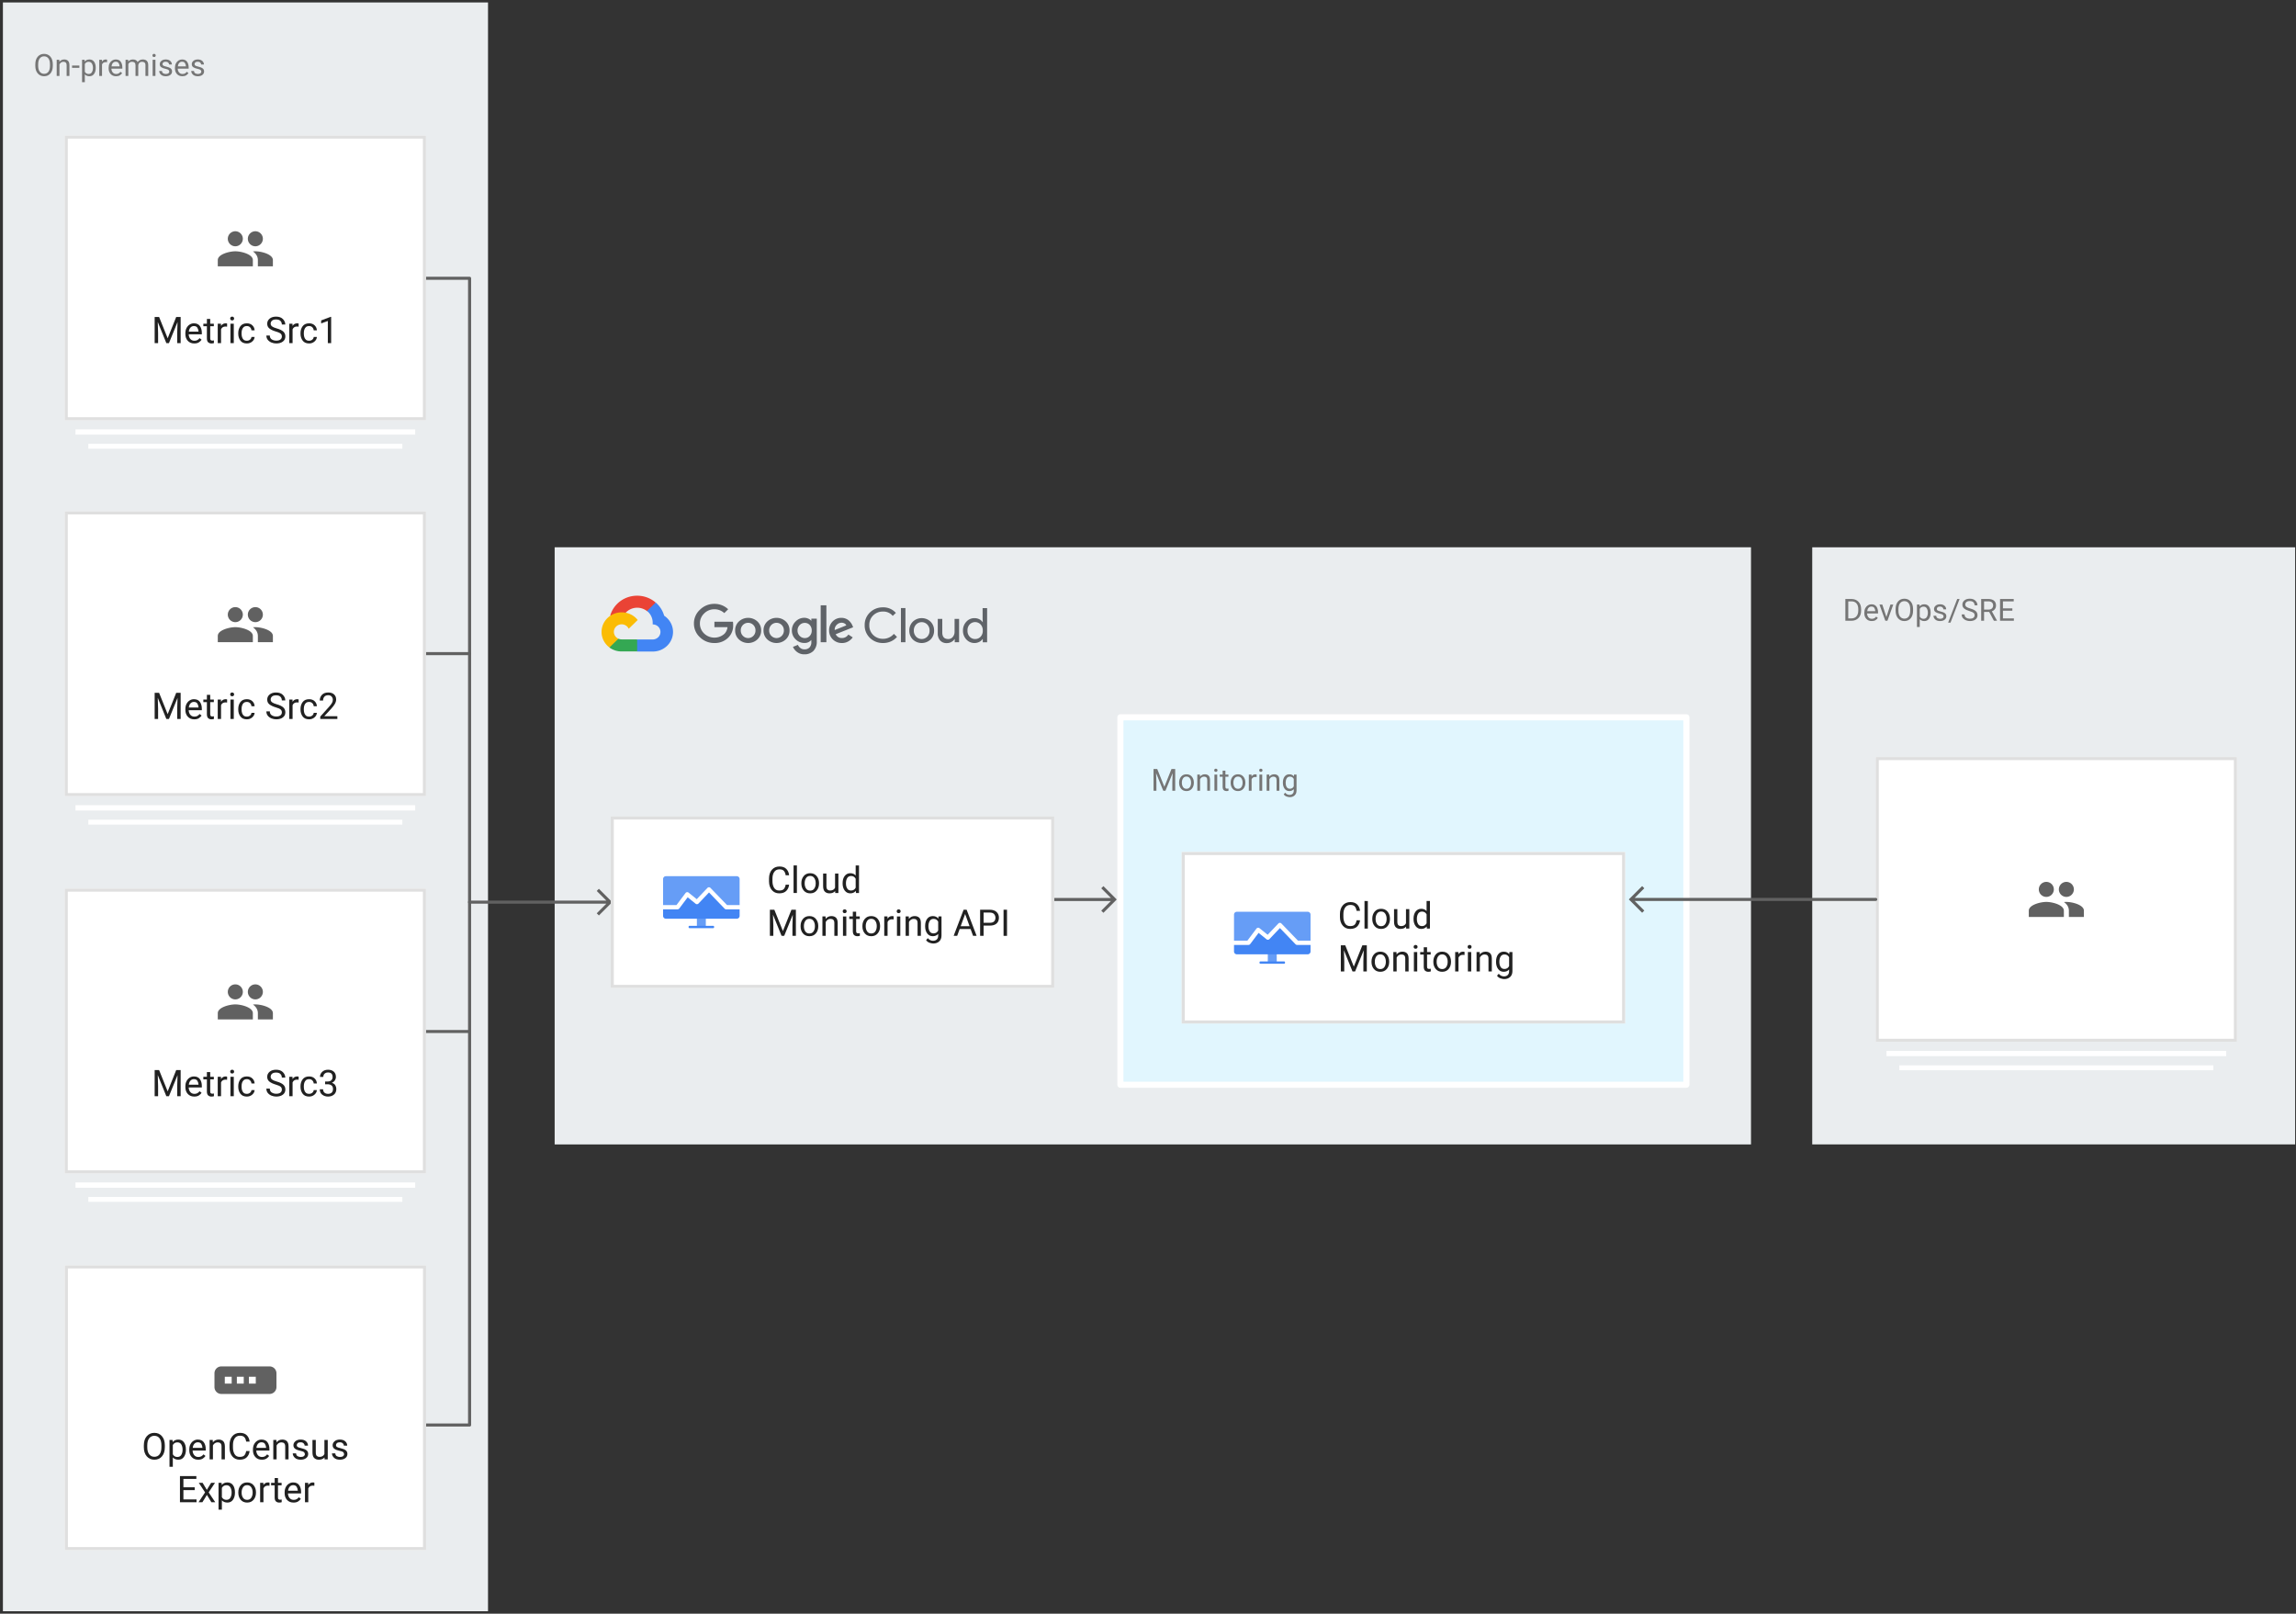 <?xml version="1.0" encoding="UTF-8" standalone="no"?>
<svg
   viewBox="4 4 750 527"
   width="750"
   height="527"
   version="1.1"
   id="svg114380"
   xmlns="http://www.w3.org/2000/svg"
   xmlns:svg="http://www.w3.org/2000/svg">
  <rect x="4" y="4" width="750" height="527" fill="#333333" stroke="none"/>
  <title
     id="title114153">Architecture of using Monitoring API to monitor on-premises resources directly</title>
  <defs
     id="defs114176">
    <clipPath
       id="a">
      <path
         d="M616.716 251.23h118v93h-118z"
         id="path114155" />
    </clipPath>
    <clipPath
       id="b">
      <path
         d="M389.995 282.25h144.87v56h-144.87z"
         id="path114158" />
    </clipPath>
    <clipPath
       id="c">
      <path
         d="M25.182 417.237h118v93h-118z"
         id="path114161" />
    </clipPath>
    <clipPath
       id="d">
      <path
         d="M25.142 171h118v93h-118z"
         id="path114164" />
    </clipPath>
    <clipPath
       id="e">
      <path
         d="M25.142 48.25h118v93h-118z"
         id="path114167" />
    </clipPath>
    <clipPath
       id="f">
      <path
         d="M25.142 294.2h118v93h-118z"
         id="path114170" />
    </clipPath>
    <clipPath
       id="g">
      <path
         d="M203.5 270.63h144.87v56H203.5z"
         id="path114173" />
    </clipPath>
  </defs>
  <g
     fill="none"
     id="g114378">
    <path
       fill="#eaedef"
       d="M 185.182,182.73 H 575.973 V 377.75 H 185.182 Z"
       id="path114178" />
    <path
       d="m 215.317,203.565 h 0.712 l 2.03,-1.97 0.099,-0.836 c -3.777,-3.235 -9.541,-2.886 -12.875,0.78 a 8.771,8.771 0 0 0 -1.965,3.54 1.13,1.13 0 0 1 0.712,-0.042 l 4.058,-0.65 c 0,0 0.206,-0.331 0.314,-0.311 1.805,-1.924 4.844,-2.149 6.929,-0.511 z"
       fill="#ea4335"
       id="path114180" />
    <path
       d="m 220.95,205.078 a 8.83,8.83 0 0 0 -2.756,-4.31 l -2.848,2.763 a 4.856,4.856 0 0 1 1.859,3.897 v 0.491 c 1.4,0 2.535,1.102 2.535,2.46 0,1.36 -1.135,2.46 -2.535,2.46 h -5.07 l -0.507,0.498 v 2.952 l 0.506,0.49 h 5.07 c 3.642,0.028 6.617,-2.815 6.645,-6.348 0.017,-2.146 -1.072,-4.153 -2.9,-5.353 z"
       fill="#4285f4"
       id="path114182" />
    <path
       d="m 207.057,216.748 h 5.07 v -3.938 h -5.07 c -0.362,0 -0.718,-0.076 -1.047,-0.222 l -0.712,0.215 -2.043,1.97 -0.178,0.69 a 6.677,6.677 0 0 0 3.98,1.285 z"
       fill="#34a853"
       id="path114184" />
    <path
       d="m 207.057,203.973 c -3.642,0.02 -6.576,2.902 -6.555,6.436 0.013,1.974 0.962,3.831 2.575,5.034 l 2.94,-2.854 c -1.275,-0.559 -1.843,-2.016 -1.267,-3.254 0.576,-1.238 2.078,-1.788 3.354,-1.23 a 2.505,2.505 0 0 1 1.267,1.23 l 2.94,-2.853 c -1.25,-1.589 -3.195,-2.518 -5.254,-2.51 z"
       fill="#fbbc05"
       id="path114186" />
    <path
       d="m 237.348,213.998 a 6.586,6.586 0 0 1 -4.7,-1.872 5.99,5.99 0 0 1 -1.971,-4.506 6.002,6.002 0 0 1 1.972,-4.506 6.583,6.583 0 0 1 4.699,-1.906 6.396,6.396 0 0 1 4.507,1.762 l -1.267,1.252 a 4.643,4.643 0 0 0 -3.24,-1.245 4.585,4.585 0 0 0 -3.348,1.383 4.45,4.45 0 0 0 -1.375,3.281 4.442,4.442 0 0 0 1.375,3.241 c 1.833,1.774 4.789,1.808 6.665,0.076 0.56,-0.593 0.901,-1.349 0.976,-2.148 h -4.273 v -1.768 h 6.045 c 0.06,0.356 0.083,0.716 0.072,1.078 a 5.438,5.438 0 0 1 -1.56,4.077 6.161,6.161 0 0 1 -4.578,1.802 z m 14.056,-1.175 c -1.686,1.568 -4.346,1.568 -6.032,0 a 3.88,3.88 0 0 1 -1.232,-2.936 3.884,3.884 0 0 1 1.232,-2.936 c 1.688,-1.564 4.345,-1.564 6.032,0 a 3.884,3.884 0 0 1 1.232,2.936 3.882,3.882 0 0 1 -1.239,2.936 z m -4.7,-1.153 c 0.87,0.903 2.33,0.95 3.26,0.103 a 2.424,2.424 0 0 0 0.818,-1.886 2.428,2.428 0 0 0 -0.71,-1.79 2.395,2.395 0 0 0 -3.384,0 2.428,2.428 0 0 0 -0.712,1.79 2.422,2.422 0 0 0 0.72,1.783 z m 13.97,1.153 c -1.685,1.568 -4.345,1.568 -6.031,0 a 3.88,3.88 0 0 1 -1.232,-2.936 3.884,3.884 0 0 1 1.232,-2.936 c 1.686,-1.568 4.346,-1.568 6.032,0 a 3.884,3.884 0 0 1 1.231,2.936 3.874,3.874 0 0 1 -1.231,2.936 z m -4.698,-1.153 a 2.356,2.356 0 0 0 3.367,0 c 0.475,-0.477 0.732,-1.12 0.712,-1.783 a 2.428,2.428 0 0 0 -0.712,-1.79 2.393,2.393 0 0 0 -3.381,0 2.428,2.428 0 0 0 -0.712,1.79 2.422,2.422 0 0 0 0.719,1.783 z m 10.793,6.018 a 3.812,3.812 0 0 1 -2.37,-0.733 4.264,4.264 0 0 1 -1.383,-1.7 l 1.623,-0.657 c 0.177,0.403 0.453,0.756 0.805,1.03 a 2.07,2.07 0 0 0 1.331,0.435 c 0.62,0.037 1.225,-0.19 1.66,-0.622 0.428,-0.502 0.64,-1.146 0.59,-1.796 v -0.595 h -0.064 c -0.55,0.634 -1.376,0.98 -2.228,0.933 a 3.922,3.922 0 0 1 -2.848,-1.202 3.918,3.918 0 0 1 -1.218,-2.895 3.957,3.957 0 0 1 1.218,-2.916 3.913,3.913 0 0 1 2.848,-1.209 c 0.453,-0.001 0.901,0.097 1.31,0.283 0.355,0.15 0.67,0.374 0.927,0.657 h 0.064 v -0.657 h 1.766 v 7.359 a 4.213,4.213 0 0 1 -1.132,3.213 4.056,4.056 0 0 1 -2.899,1.072 z m 0.13,-5.307 a 2.1,2.1 0 0 0 1.608,-0.69 2.51,2.51 0 0 0 0.648,-1.77 2.562,2.562 0 0 0 -0.648,-1.803 2.096,2.096 0 0 0 -1.609,-0.691 2.235,2.235 0 0 0 -1.666,0.69 2.481,2.481 0 0 0 -0.712,1.79 2.436,2.436 0 0 0 0.712,1.77 2.239,2.239 0 0 0 1.666,0.704 z m 7.042,-10.71 v 12.078 h -1.859 v -12.077 z m 5.098,12.327 a 4.104,4.104 0 0 1 -2.998,-1.181 3.939,3.939 0 0 1 -1.203,-2.93 3.99,3.99 0 0 1 1.16,-2.958 3.883,3.883 0 0 1 2.848,-1.154 c 0.489,-0.006 0.972,0.087 1.424,0.269 0.406,0.159 0.776,0.394 1.089,0.69 0.269,0.252 0.507,0.532 0.711,0.837 0.166,0.257 0.306,0.528 0.42,0.808 l 0.193,0.47 -5.696,2.274 a 2.143,2.143 0 0 0 2.05,1.245 2.447,2.447 0 0 0 2.087,-1.14 l 1.424,0.933 a 4.621,4.621 0 0 1 -1.368,1.258 3.967,3.967 0 0 1 -2.14,0.58 z m -2.378,-4.236 3.788,-1.527 a 1.28,1.28 0 0 0 -0.591,-0.629 1.977,1.977 0 0 0 -0.976,-0.242 2.23,2.23 0 0 0 -1.53,0.657 2.153,2.153 0 0 0 -0.691,1.741 z m 15.758,4.236 c -3.24,0.055 -5.912,-2.45 -5.968,-5.595 a 4.193,4.193 0 0 1 0.002,-0.23 c -0.076,-3.144 2.49,-5.75 5.729,-5.824 0.078,-0.002 0.158,-0.002 0.237,-0.002 a 5.388,5.388 0 0 1 4.222,1.824 l -1.026,0.967 a 3.922,3.922 0 0 0 -3.19,-1.417 4.427,4.427 0 0 0 -3.168,1.23 4.25,4.25 0 0 0 -1.29,3.22 4.245,4.245 0 0 0 1.29,3.22 4.421,4.421 0 0 0 3.169,1.23 4.583,4.583 0 0 0 3.56,-1.617 l 1.025,0.995 a 5.59,5.59 0 0 1 -1.972,1.458 6.158,6.158 0 0 1 -2.62,0.541 z m 5.873,-11.408 h 1.474 v 11.16 h -1.474 z m 3.882,4.443 c 1.608,-1.55 4.203,-1.55 5.81,0 a 3.979,3.979 0 0 1 1.14,2.902 3.979,3.979 0 0 1 -1.14,2.902 c -1.607,1.549 -4.202,1.549 -5.81,0 a 3.979,3.979 0 0 1 -1.14,-2.902 3.973,3.973 0 0 1 1.14,-2.902 z m 1.096,4.906 a 2.54,2.54 0 0 0 3.61,0 2.72,2.72 0 0 0 0.762,-2.003 2.709,2.709 0 0 0 -0.762,-2.003 2.54,2.54 0 0 0 -3.61,0 2.72,2.72 0 0 0 -0.762,2.003 c -0.03,0.739 0.248,1.458 0.769,1.997 z m 14.02,1.811 h -1.424 v -1.057 h -0.042 c -0.254,0.401 -0.612,0.73 -1.04,0.953 a 2.97,2.97 0 0 1 -1.46,0.38 2.815,2.815 0 0 1 -2.235,-0.87 3.391,3.391 0 0 1 -0.763,-2.336 v -4.699 h 1.475 v 4.437 c 0,1.424 0.647,2.135 1.943,2.135 a 1.83,1.83 0 0 0 1.496,-0.691 c 0.382,-0.47 0.586,-1.053 0.577,-1.651 v -4.23 h 1.474 v 7.628 z m 5.006,0.248 a 3.505,3.505 0 0 1 -2.635,-1.168 4.076,4.076 0 0 1 -1.104,-2.895 4.076,4.076 0 0 1 1.104,-2.896 3.51,3.51 0 0 1 2.635,-1.168 c 0.56,-0.008 1.114,0.12 1.609,0.373 a 2.69,2.69 0 0 1 1.068,0.933 h 0.064 l -0.064,-1.057 v -3.53 h 1.474 v 11.16 h -1.424 v -1.057 h -0.064 a 2.69,2.69 0 0 1 -1.068,0.933 3.42,3.42 0 0 1 -1.595,0.372 z m 0.242,-1.305 c 0.675,0.01 1.32,-0.263 1.773,-0.747 0.5,-0.553 0.757,-1.275 0.712,-2.011 a 2.75,2.75 0 0 0 -0.712,-2.012 2.457,2.457 0 0 0 -3.56,0 2.716,2.716 0 0 0 -0.711,2.004 c -0.047,0.733 0.21,1.453 0.712,2.003 a 2.378,2.378 0 0 0 1.786,0.763 z"
       fill="#5f6368"
       id="path114188" />
    <path
       fill="#eaedef"
       d="m 4.952,4.8 h 158.46 V 530.2 H 4.952 Z"
       id="path114190" />
    <g
       aria-label="On-premises"
       transform="translate(14.952,19.8)"
       id="text114194"
       style="fill:#757575">
      <path
         d="m 6.299,5.67 q 0,1.602 -0.776,2.515 -0.776,0.913 -2.075,0.913 -1.265,0 -2.065,-0.913 Q 0.581,7.271 0.581,5.67 V 5.221 q 0,-1.597 0.796,-2.51 Q 2.173,1.793 3.438,1.793 q 1.289,0 2.065,0.903 0.781,0.898 0.796,2.466 z M 5.366,5.211 q 0,-1.27 -0.508,-1.943 Q 4.351,2.594 3.438,2.594 q -0.874,0 -1.401,0.674 -0.522,0.674 -0.522,1.943 v 0.459 q 0,1.279 0.527,1.958 0.532,0.674 1.406,0.674 0.918,0 1.416,-0.674 0.503,-0.679 0.503,-1.958 z"
         style="font-size:10px;font-family:Roboto"
         id="path114384" />
      <path
         d="m 9.761,4.381 q -0.435,0 -0.767,0.234 -0.332,0.234 -0.522,0.61 V 9 H 7.568 V 3.717 h 0.854 l 0.029,0.659 q 0.601,-0.757 1.577,-0.757 0.776,0 1.23,0.435 0.459,0.435 0.464,1.46 V 9 H 10.815 V 5.528 q 0,-0.62 -0.273,-0.884 Q 10.273,4.381 9.761,4.381 Z"
         style="font-size:10px;font-family:Roboto"
         id="path114386" />
      <path
         d="M 14.971,5.606 V 6.349 H 12.588 V 5.606 Z"
         style="font-size:10px;font-family:Roboto"
         id="path114388" />
      <path
         d="m 18.267,9.098 q -0.952,0 -1.509,-0.61 V 11.031 H 15.85 V 3.717 h 0.83 l 0.044,0.581 q 0.557,-0.679 1.528,-0.679 1.001,0 1.533,0.742 0.532,0.742 0.532,1.953 v 0.103 q 0,1.157 -0.537,1.919 -0.532,0.762 -1.514,0.762 z M 17.988,4.381 q -0.82,0 -1.23,0.728 v 2.529 q 0.415,0.718 1.24,0.718 0.732,0 1.069,-0.576 Q 19.409,7.203 19.409,6.417 V 6.314 q 0,-0.786 -0.342,-1.357 -0.337,-0.576 -1.079,-0.576 z"
         style="font-size:10px;font-family:Roboto"
         id="path114390" />
      <path
         d="m 23.579,4.488 q -0.884,0 -1.206,0.762 V 9 h -0.903 V 3.717 h 0.879 l 0.02,0.605 q 0.435,-0.703 1.255,-0.703 0.254,0 0.4,0.068 l -0.005,0.84 q -0.2,-0.039 -0.439,-0.039 z"
         style="font-size:10px;font-family:Roboto"
         id="path114392" />
      <path
         d="m 28.945,8.077 q -0.259,0.391 -0.732,0.708 -0.474,0.312 -1.255,0.312 -1.104,0 -1.768,-0.718 Q 24.531,7.662 24.531,6.544 V 6.339 q 0,-0.864 0.327,-1.47 0.332,-0.61 0.859,-0.928 0.527,-0.322 1.123,-0.322 1.133,0 1.65,0.742 0.522,0.737 0.522,1.846 v 0.405 h -3.574 q 0.02,0.728 0.43,1.24 0.415,0.508 1.138,0.508 0.479,0 0.811,-0.195 0.332,-0.195 0.581,-0.522 z M 26.841,4.361 q -0.537,0 -0.908,0.391 Q 25.562,5.143 25.469,5.875 h 2.642 V 5.807 Q 28.076,5.279 27.803,4.82 27.534,4.361 26.841,4.361 Z"
         style="font-size:10px;font-family:Roboto"
         id="path114394" />
      <path
         d="m 32.183,4.381 q -0.889,0 -1.216,0.747 V 9 H 30.059 V 3.717 h 0.859 l 0.024,0.576 q 0.571,-0.674 1.562,-0.674 0.508,0 0.903,0.205 0.4,0.2 0.61,0.645 0.264,-0.381 0.684,-0.615 0.425,-0.234 0.996,-0.234 0.85,0 1.309,0.454 0.464,0.454 0.464,1.455 V 9 H 36.562 V 5.519 q 0,-0.664 -0.308,-0.898 -0.303,-0.239 -0.82,-0.239 -0.547,0 -0.859,0.327 -0.312,0.322 -0.361,0.786 V 9 h -0.903 V 5.523 q 0,-0.62 -0.308,-0.879 -0.308,-0.264 -0.82,-0.264 z"
         style="font-size:10px;font-family:Roboto"
         id="path114396" />
      <path
         d="m 38.843,2.315 q 0,-0.22 0.132,-0.371 0.137,-0.151 0.4,-0.151 0.259,0 0.396,0.151 0.142,0.151 0.142,0.371 0,0.21 -0.142,0.361 -0.137,0.146 -0.396,0.146 -0.264,0 -0.4,-0.146 -0.132,-0.151 -0.132,-0.361 z m 0.977,1.401 V 9 H 38.911 V 3.717 Z"
         style="font-size:10px;font-family:Roboto"
         id="path114398" />
      <path
         d="m 44.346,7.599 q 0,-0.288 -0.215,-0.518 -0.21,-0.234 -0.977,-0.391 -0.884,-0.181 -1.406,-0.522 -0.522,-0.347 -0.522,-1.006 0,-0.625 0.532,-1.084 0.537,-0.459 1.426,-0.459 0.947,0 1.479,0.483 0.532,0.483 0.532,1.167 h -0.903 q 0,-0.327 -0.288,-0.615 -0.288,-0.293 -0.82,-0.293 -0.562,0 -0.806,0.244 -0.244,0.244 -0.244,0.532 0,0.288 0.225,0.469 0.229,0.176 0.967,0.342 0.972,0.22 1.445,0.576 0.479,0.356 0.479,1.006 0,0.698 -0.562,1.133 -0.557,0.435 -1.479,0.435 -1.05,0 -1.606,-0.537 -0.557,-0.537 -0.557,-1.191 h 0.908 q 0.029,0.562 0.43,0.776 0.405,0.21 0.825,0.21 0.552,0 0.845,-0.215 0.293,-0.215 0.293,-0.542 z"
         style="font-size:10px;font-family:Roboto"
         id="path114400" />
      <path
         d="m 50.61,8.077 q -0.259,0.391 -0.732,0.708 -0.474,0.312 -1.255,0.312 -1.104,0 -1.768,-0.718 -0.659,-0.718 -0.659,-1.836 V 6.339 q 0,-0.864 0.327,-1.47 0.332,-0.61 0.859,-0.928 0.527,-0.322 1.123,-0.322 1.133,0 1.65,0.742 0.522,0.737 0.522,1.846 v 0.405 h -3.574 q 0.02,0.728 0.43,1.24 0.415,0.508 1.138,0.508 0.479,0 0.811,-0.195 0.332,-0.195 0.581,-0.522 z M 48.506,4.361 q -0.537,0 -0.908,0.391 Q 47.227,5.143 47.134,5.875 h 2.642 V 5.807 Q 49.741,5.279 49.468,4.82 49.199,4.361 48.506,4.361 Z"
         style="font-size:10px;font-family:Roboto"
         id="path114402" />
      <path
         d="m 54.81,7.599 q 0,-0.288 -0.215,-0.518 -0.21,-0.234 -0.977,-0.391 -0.884,-0.181 -1.406,-0.522 -0.522,-0.347 -0.522,-1.006 0,-0.625 0.532,-1.084 0.537,-0.459 1.426,-0.459 0.947,0 1.479,0.483 0.532,0.483 0.532,1.167 h -0.903 q 0,-0.327 -0.288,-0.615 -0.288,-0.293 -0.82,-0.293 -0.562,0 -0.806,0.244 -0.244,0.244 -0.244,0.532 0,0.288 0.225,0.469 0.229,0.176 0.967,0.342 0.972,0.22 1.445,0.576 0.479,0.356 0.479,1.006 0,0.698 -0.562,1.133 -0.557,0.435 -1.479,0.435 -1.05,0 -1.606,-0.537 -0.557,-0.537 -0.557,-1.191 h 0.908 q 0.029,0.562 0.43,0.776 0.405,0.21 0.825,0.21 0.552,0 0.845,-0.215 0.293,-0.215 0.293,-0.542 z"
         style="font-size:10px;font-family:Roboto"
         id="path114404" />
    </g>
    <path
       fill="#e1f6fe"
       d="m 369.983,238.25 h 184.882 v 120 H 369.983 Z"
       id="path114196" />
    <path
       stroke="#ffffff"
       stroke-linecap="round"
       stroke-linejoin="round"
       stroke-width="2"
       d="m 369.983,238.25 h 184.882 v 120 H 369.983 Z"
       id="path114198" />
    <g
       aria-label="Monitoring"
       transform="translate(379.983,253.25)"
       id="text114202"
       style="fill:#757575">
      <path
         d="M 4.365,7.687 6.689,1.891 H 7.9 V 9 h -0.938 V 6.227 L 7.056,3.253 4.717,9 H 4.004 L 1.67,3.243 1.763,6.227 V 9 H 0.825 V 1.891 H 2.036 Z"
         style="font-size:10px;font-family:Roboto"
         id="path114407" />
      <path
         d="m 9.18,6.305 q 0,-1.147 0.645,-1.914 0.645,-0.771 1.753,-0.771 1.108,0 1.753,0.757 0.645,0.752 0.659,1.88 v 0.161 q 0,1.147 -0.649,1.914 -0.645,0.767 -1.753,0.767 -1.113,0 -1.763,-0.767 Q 9.18,7.564 9.18,6.417 Z m 0.903,0.112 q 0,0.786 0.371,1.362 0.376,0.576 1.133,0.576 0.737,0 1.113,-0.566 0.376,-0.571 0.381,-1.357 V 6.305 q 0,-0.776 -0.376,-1.357 -0.376,-0.586 -1.128,-0.586 -0.747,0 -1.123,0.586 -0.371,0.581 -0.371,1.357 z"
         style="font-size:10px;font-family:Roboto"
         id="path114409" />
      <path
         d="m 17.314,4.381 q -0.435,0 -0.767,0.234 -0.332,0.234 -0.522,0.61 V 9 H 15.122 V 3.717 h 0.854 l 0.029,0.659 q 0.601,-0.757 1.577,-0.757 0.776,0 1.23,0.435 0.459,0.435 0.464,1.46 V 9 H 18.369 V 5.528 q 0,-0.62 -0.273,-0.884 -0.269,-0.264 -0.781,-0.264 z"
         style="font-size:10px;font-family:Roboto"
         id="path114411" />
      <path
         d="m 20.649,2.315 q 0,-0.22 0.132,-0.371 0.137,-0.151 0.4,-0.151 0.259,0 0.396,0.151 0.142,0.151 0.142,0.371 0,0.21 -0.142,0.361 -0.137,0.146 -0.396,0.146 -0.264,0 -0.4,-0.146 -0.132,-0.151 -0.132,-0.361 z m 0.977,1.401 V 9 H 20.718 V 3.717 Z"
         style="font-size:10px;font-family:Roboto"
         id="path114413" />
      <path
         d="m 25.312,9 q -0.308,0.098 -0.698,0.098 -0.503,0 -0.859,-0.308 Q 23.398,8.482 23.398,7.687 V 4.41 H 22.432 V 3.717 h 0.967 V 2.433 h 0.903 v 1.284 h 0.986 v 0.693 h -0.986 v 3.281 q 0,0.405 0.176,0.518 0.176,0.112 0.405,0.112 0.171,0 0.425,-0.059 z"
         style="font-size:10px;font-family:Roboto"
         id="path114415" />
      <path
         d="m 26.011,6.305 q 0,-1.147 0.645,-1.914 0.645,-0.771 1.753,-0.771 1.108,0 1.753,0.757 0.645,0.752 0.659,1.88 v 0.161 q 0,1.147 -0.649,1.914 -0.645,0.767 -1.753,0.767 -1.113,0 -1.763,-0.767 -0.645,-0.767 -0.645,-1.914 z m 0.903,0.112 q 0,0.786 0.371,1.362 0.376,0.576 1.133,0.576 0.737,0 1.113,-0.566 0.376,-0.571 0.381,-1.357 V 6.305 q 0,-0.776 -0.376,-1.357 -0.376,-0.586 -1.128,-0.586 -0.747,0 -1.123,0.586 -0.371,0.581 -0.371,1.357 z"
         style="font-size:10px;font-family:Roboto"
         id="path114417" />
      <path
         d="m 34.062,4.488 q -0.884,0 -1.206,0.762 V 9 h -0.903 V 3.717 h 0.879 l 0.02,0.605 q 0.435,-0.703 1.255,-0.703 0.254,0 0.4,0.068 l -0.005,0.84 Q 34.302,4.488 34.062,4.488 Z"
         style="font-size:10px;font-family:Roboto"
         id="path114419" />
      <path
         d="m 35.347,2.315 q 0,-0.22 0.132,-0.371 0.137,-0.151 0.4,-0.151 0.259,0 0.396,0.151 0.142,0.151 0.142,0.371 0,0.21 -0.142,0.361 -0.137,0.146 -0.396,0.146 -0.264,0 -0.4,-0.146 Q 35.347,2.525 35.347,2.315 Z m 0.977,1.401 V 9 H 35.415 V 3.717 Z"
         style="font-size:10px;font-family:Roboto"
         id="path114421" />
      <path
         d="m 39.966,4.381 q -0.435,0 -0.767,0.234 -0.332,0.234 -0.522,0.61 V 9 H 37.773 V 3.717 h 0.854 l 0.029,0.659 q 0.601,-0.757 1.577,-0.757 0.776,0 1.23,0.435 0.459,0.435 0.464,1.46 V 9 H 41.021 V 5.528 q 0,-0.62 -0.273,-0.884 -0.269,-0.264 -0.781,-0.264 z"
         style="font-size:10px;font-family:Roboto"
         id="path114423" />
      <path
         d="m 45.303,11.085 q -0.41,0 -1.006,-0.2 -0.596,-0.2 -0.952,-0.718 l 0.474,-0.537 q 0.586,0.713 1.416,0.713 0.64,0 1.021,-0.361 Q 46.636,9.625 46.636,8.932 V 8.468 q -0.537,0.63 -1.479,0.63 -0.952,0 -1.514,-0.762 Q 43.081,7.574 43.081,6.417 V 6.314 q 0,-1.211 0.557,-1.953 0.562,-0.742 1.528,-0.742 0.972,0 1.509,0.684 l 0.044,-0.586 h 0.82 v 5.171 q 0,1.05 -0.625,1.621 -0.625,0.576 -1.611,0.576 z M 43.984,6.417 q 0,0.786 0.327,1.353 0.332,0.562 1.064,0.562 0.859,0 1.26,-0.781 V 5.143 Q 46.465,4.815 46.162,4.601 45.859,4.381 45.386,4.381 q -0.737,0 -1.069,0.576 -0.332,0.571 -0.332,1.357 z"
         style="font-size:10px;font-family:Roboto"
         id="path114425" />
    </g>
    <g
       id="g114210">
      <path
         fill="#eaedef"
         d="m 595.973,182.73 h 157.742 v 195 H 595.973 Z"
         id="path114204" />
      <g
         aria-label="DevOps/SRE"
         transform="translate(605.973,197.73)"
         id="text114208"
         style="fill:#757575">
        <path
           d="M 0.825,9 V 1.891 H 2.837 q 1.401,0 2.266,0.903 0.869,0.898 0.869,2.441 v 0.425 q 0,1.543 -0.874,2.441 Q 4.229,9 2.749,9 Z M 1.768,2.662 v 5.571 h 0.981 q 1.138,0 1.714,-0.703 0.576,-0.703 0.576,-1.87 V 5.226 Q 5.039,4 4.463,3.331 3.887,2.662 2.837,2.662 Z"
           style="font-size:10px;font-family:Roboto"
           id="path114428" />
        <path
           d="m 11.431,8.077 q -0.259,0.391 -0.732,0.708 -0.474,0.312 -1.255,0.312 -1.104,0 -1.768,-0.718 Q 7.017,7.662 7.017,6.544 V 6.339 q 0,-0.864 0.327,-1.47 0.332,-0.61 0.859,-0.928 0.527,-0.322 1.123,-0.322 1.133,0 1.65,0.742 0.522,0.737 0.522,1.846 V 6.612 H 7.925 q 0.02,0.728 0.43,1.24 0.415,0.508 1.138,0.508 0.479,0 0.811,-0.195 0.332,-0.195 0.581,-0.522 z M 9.326,4.361 q -0.537,0 -0.908,0.391 Q 8.047,5.143 7.954,5.875 H 10.596 V 5.807 Q 10.562,5.279 10.288,4.82 10.02,4.361 9.326,4.361 Z"
           style="font-size:10px;font-family:Roboto"
           id="path114430" />
        <path
           d="M 16.465,3.717 14.565,9 H 13.877 L 11.963,3.717 h 0.928 l 1.343,4.048 1.309,-4.048 z"
           style="font-size:10px;font-family:Roboto"
           id="path114432" />
        <path
           d="m 22.944,5.67 q 0,1.602 -0.776,2.515 -0.776,0.913 -2.075,0.913 -1.265,0 -2.065,-0.913 Q 17.227,7.271 17.227,5.67 V 5.221 q 0,-1.597 0.796,-2.51 0.796,-0.918 2.061,-0.918 1.289,0 2.065,0.903 0.781,0.898 0.796,2.466 z M 22.012,5.211 q 0,-1.27 -0.508,-1.943 Q 20.996,2.594 20.083,2.594 q -0.874,0 -1.401,0.674 -0.522,0.674 -0.522,1.943 v 0.459 q 0,1.279 0.527,1.958 0.532,0.674 1.406,0.674 0.918,0 1.416,-0.674 0.503,-0.679 0.503,-1.958 z"
           style="font-size:10px;font-family:Roboto"
           id="path114434" />
        <path
           d="m 26.626,9.098 q -0.952,0 -1.509,-0.61 V 11.031 H 24.209 V 3.717 h 0.83 l 0.044,0.581 q 0.557,-0.679 1.528,-0.679 1.001,0 1.533,0.742 0.532,0.742 0.532,1.953 v 0.103 q 0,1.157 -0.537,1.919 -0.532,0.762 -1.514,0.762 z M 26.348,4.381 q -0.82,0 -1.23,0.728 v 2.529 q 0.415,0.718 1.24,0.718 0.732,0 1.069,-0.576 0.342,-0.576 0.342,-1.362 V 6.314 q 0,-0.786 -0.342,-1.357 -0.337,-0.576 -1.079,-0.576 z"
           style="font-size:10px;font-family:Roboto"
           id="path114436" />
        <path
           d="m 32.905,7.599 q 0,-0.288 -0.215,-0.518 -0.21,-0.234 -0.977,-0.391 -0.884,-0.181 -1.406,-0.522 -0.522,-0.347 -0.522,-1.006 0,-0.625 0.532,-1.084 0.537,-0.459 1.426,-0.459 0.947,0 1.479,0.483 0.532,0.483 0.532,1.167 h -0.903 q 0,-0.327 -0.288,-0.615 -0.288,-0.293 -0.82,-0.293 -0.562,0 -0.806,0.244 -0.244,0.244 -0.244,0.532 0,0.288 0.225,0.469 0.229,0.176 0.967,0.342 0.972,0.22 1.445,0.576 0.479,0.356 0.479,1.006 0,0.698 -0.562,1.133 -0.557,0.435 -1.479,0.435 -1.05,0 -1.606,-0.537 -0.557,-0.537 -0.557,-1.191 h 0.908 q 0.029,0.562 0.43,0.776 0.405,0.21 0.825,0.21 0.552,0 0.845,-0.215 0.293,-0.215 0.293,-0.542 z"
           style="font-size:10px;font-family:Roboto"
           id="path114438" />
        <path
           d="M 38.135,1.891 35.171,9.61 H 34.395 L 37.363,1.891 Z"
           style="font-size:10px;font-family:Roboto"
           id="path114440" />
        <path
           d="m 43.042,7.203 q 0,-0.488 -0.332,-0.781 -0.327,-0.293 -1.382,-0.601 -1.055,-0.312 -1.67,-0.791 -0.61,-0.483 -0.61,-1.304 0,-0.83 0.659,-1.382 0.664,-0.552 1.758,-0.552 1.201,0 1.851,0.659 0.654,0.659 0.654,1.489 h -0.938 q 0,-0.596 -0.386,-0.986 -0.386,-0.391 -1.182,-0.391 -0.752,0 -1.113,0.332 -0.361,0.327 -0.361,0.82 0,0.444 0.381,0.742 0.386,0.293 1.25,0.537 1.235,0.347 1.802,0.859 0.566,0.508 0.566,1.338 0,0.869 -0.679,1.387 -0.679,0.518 -1.802,0.518 -0.654,0 -1.274,-0.244 Q 39.619,8.609 39.219,8.131 38.823,7.647 38.823,6.939 h 0.938 q 0,0.728 0.532,1.06 0.532,0.332 1.216,0.332 0.737,0 1.133,-0.303 0.4,-0.308 0.4,-0.825 z"
           style="font-size:10px;font-family:Roboto"
           id="path114442" />
        <path
           d="M 49.346,9 47.803,6.119 H 46.133 V 9 H 45.19 V 1.891 h 2.354 q 1.196,0 1.841,0.547 0.649,0.547 0.649,1.587 0,0.664 -0.361,1.162 -0.356,0.493 -0.991,0.737 l 1.67,3.018 V 9 Z M 46.133,2.662 v 2.69 h 1.44 q 0.757,0 1.138,-0.386 0.386,-0.391 0.386,-0.942 0,-0.615 -0.371,-0.986 -0.366,-0.376 -1.182,-0.376 z"
           style="font-size:10px;font-family:Roboto"
           id="path114444" />
        <path
           d="M 51.353,9 V 1.891 h 4.468 v 0.771 h -3.525 v 2.285 h 3.076 v 0.767 h -3.076 v 2.52 h 3.574 V 9 Z"
           style="font-size:10px;font-family:Roboto"
           id="path114446" />
      </g>
    </g>
    <g
       id="g114226">
      <path
         fill="#ffffff"
         d="m 616.716,251.23 h 118 v 93 h -118 z"
         id="path114212" />
      <path
         stroke="#dfdfdf"
         stroke-linecap="round"
         stroke-linejoin="round"
         stroke-width="2"
         clip-path="url(#a)"
         d="m 616.716,251.23 h 118 v 93 h -118 z"
         id="path114214" />
      <path
         d="m 678.989,296.912 a 2.462,2.462 0 0 0 2.454,-2.455 2.462,2.462 0 0 0 -2.454,-2.454 2.462,2.462 0 0 0 -2.455,2.454 2.462,2.462 0 0 0 2.455,2.455 z m -6.546,0 a 2.462,2.462 0 0 0 2.455,-2.455 2.462,2.462 0 0 0 -2.455,-2.454 2.462,2.462 0 0 0 -2.454,2.454 2.462,2.462 0 0 0 2.454,2.455 z m 0,1.636 c -1.909,0 -5.727,0.955 -5.727,2.864 v 2.045 h 11.455 v -2.045 c 0,-1.91 -3.818,-2.864 -5.728,-2.864 z m 6.546,0 a 8.54,8.54 0 0 0 -0.79,0.041 c 0.954,0.682 1.608,1.61 1.608,2.823 v 2.045 h 4.91 v -2.045 c 0,-1.91 -3.819,-2.864 -5.728,-2.864 z"
         fill="#616161"
         id="path114216" />
      <g
         id="g114220">
        <path
           stroke="#ffffff"
           stroke-linejoin="round"
           stroke-width="1.732"
           d="M 620.234,348.057 H 731.199"
           id="path114218" />
      </g>
      <g
         id="g114224">
        <path
           stroke="#ffffff"
           stroke-linejoin="round"
           stroke-width="1.601"
           d="M 624.432,352.724 H 727.001"
           id="path114222" />
      </g>
    </g>
    <g
       id="g114248">
      <path
         fill="#ffffff"
         d="m 389.995,282.25 h 144.87 v 56 h -144.87 z"
         id="path114228" />
      <path
         stroke="#dfdfdf"
         stroke-linecap="round"
         stroke-linejoin="round"
         stroke-width="2"
         clip-path="url(#b)"
         d="m 389.995,282.25 h 144.87 v 56 h -144.87 z"
         id="path114230" />
      <g
         aria-label="CloudMonitoring"
         transform="translate(440.995,296.25)"
         id="text114236"
         style="fill:#212121">
        <path
           d="m 6.141,8.287 h 1.125 Q 7.137,9.5 6.352,10.309 5.566,11.117 4.031,11.117 q -1.488,0 -2.402,-1.061 Q 0.721,8.99 0.703,7.227 V 6.312 q 0,-1.793 0.92,-2.877 0.926,-1.084 2.508,-1.084 1.447,0 2.227,0.797 0.779,0.797 0.908,2.057 h -1.125 Q 6.012,4.314 5.566,3.799 5.121,3.277 4.131,3.277 3,3.277 2.414,4.109 1.828,4.941 1.828,6.301 v 0.861 q 0,1.26 0.533,2.15 0.533,0.885 1.67,0.885 1.078,0 1.518,-0.504 0.445,-0.504 0.592,-1.406 z"
           style="font-size:12px;font-family:Roboto"
           id="path114449" />
        <path
           d="m 9.814,2 v 9 H 8.725 V 2 Z"
           style="font-size:12px;font-family:Roboto"
           id="path114451" />
        <path
           d="m 11.268,7.766 q 0,-1.377 0.773,-2.297 0.773,-0.926 2.104,-0.926 1.33,0 2.104,0.908 0.773,0.902 0.791,2.256 v 0.193 q 0,1.377 -0.779,2.297 -0.773,0.92 -2.104,0.92 -1.336,0 -2.115,-0.92 -0.773,-0.92 -0.773,-2.297 z m 1.084,0.135 q 0,0.943 0.445,1.635 0.451,0.691 1.359,0.691 0.885,0 1.336,-0.68 0.451,-0.686 0.457,-1.629 V 7.766 q 0,-0.932 -0.451,-1.629 -0.451,-0.703 -1.354,-0.703 -0.896,0 -1.348,0.703 -0.445,0.697 -0.445,1.629 z"
           style="font-size:12px;font-family:Roboto"
           id="path114453" />
        <path
           d="m 22.33,11 -0.023,-0.627 q -0.621,0.744 -1.852,0.744 -0.932,0 -1.506,-0.551 Q 18.375,10.016 18.375,8.75 V 4.66 h 1.084 v 4.102 q 0,0.855 0.357,1.148 0.363,0.287 0.809,0.287 1.225,0 1.652,-0.92 V 4.66 h 1.09 V 11 Z"
           style="font-size:12px;font-family:Roboto"
           id="path114455" />
        <path
           d="m 29.104,11 -0.053,-0.68 q -0.65,0.797 -1.811,0.797 -1.113,0 -1.799,-0.902 Q 24.756,9.312 24.744,7.947 V 7.777 q 0,-1.453 0.686,-2.344 0.691,-0.891 1.822,-0.891 1.119,0 1.758,0.75 V 2 h 1.09 v 9 z M 25.834,7.9 q 0,0.943 0.398,1.623 0.398,0.674 1.277,0.674 1.008,0 1.5,-0.92 V 6.359 q -0.486,-0.902 -1.488,-0.902 -0.885,0 -1.289,0.691 -0.398,0.686 -0.398,1.629 z"
           style="font-size:12px;font-family:Roboto"
           id="path114457" />
        <path
           d="M 5.238,23.424 8.027,16.469 h 1.453 V 25 h -1.125 V 21.672 L 8.467,18.104 5.66,25 H 4.805 L 2.004,18.092 2.115,21.672 V 25 H 0.99 V 16.469 H 2.443 Z"
           style="font-size:12px;font-family:Roboto"
           id="path114459" />
        <path
           d="m 11.016,21.766 q 0,-1.377 0.773,-2.297 0.773,-0.926 2.104,-0.926 1.33,0 2.104,0.908 0.773,0.902 0.791,2.256 v 0.193 q 0,1.377 -0.779,2.297 -0.773,0.92 -2.104,0.92 -1.336,0 -2.115,-0.92 -0.773,-0.92 -0.773,-2.297 z m 1.084,0.135 q 0,0.943 0.445,1.635 0.451,0.691 1.359,0.691 0.885,0 1.336,-0.68 0.451,-0.686 0.457,-1.629 v -0.152 q 0,-0.932 -0.451,-1.629 -0.451,-0.703 -1.354,-0.703 -0.896,0 -1.348,0.703 -0.445,0.697 -0.445,1.629 z"
           style="font-size:12px;font-family:Roboto"
           id="path114461" />
        <path
           d="m 20.777,19.457 q -0.521,0 -0.92,0.281 -0.398,0.281 -0.627,0.732 V 25 h -1.084 v -6.34 h 1.025 l 0.035,0.791 q 0.721,-0.908 1.893,-0.908 0.932,0 1.477,0.521 0.551,0.521 0.557,1.752 V 25 h -1.09 v -4.166 q 0,-0.744 -0.328,-1.061 -0.322,-0.316 -0.938,-0.316 z"
           style="font-size:12px;font-family:Roboto"
           id="path114463" />
        <path
           d="m 24.779,16.979 q 0,-0.264 0.158,-0.445 0.164,-0.182 0.48,-0.182 0.311,0 0.475,0.182 0.17,0.182 0.17,0.445 0,0.252 -0.17,0.434 -0.164,0.176 -0.475,0.176 -0.316,0 -0.48,-0.176 -0.158,-0.182 -0.158,-0.434 z m 1.172,1.682 V 25 h -1.09 v -6.34 z"
           style="font-size:12px;font-family:Roboto"
           id="path114465" />
        <path
           d="m 30.375,25 q -0.369,0.117 -0.838,0.117 -0.604,0 -1.031,-0.369 -0.428,-0.369 -0.428,-1.324 v -3.932 h -1.16 v -0.832 h 1.16 v -1.541 h 1.084 v 1.541 h 1.184 v 0.832 h -1.184 v 3.938 q 0,0.486 0.211,0.621 0.211,0.135 0.486,0.135 0.205,0 0.51,-0.07 z"
           style="font-size:12px;font-family:Roboto"
           id="path114467" />
        <path
           d="m 31.213,21.766 q 0,-1.377 0.773,-2.297 0.773,-0.926 2.104,-0.926 1.33,0 2.104,0.908 0.773,0.902 0.791,2.256 v 0.193 q 0,1.377 -0.779,2.297 -0.773,0.92 -2.104,0.92 -1.336,0 -2.115,-0.92 -0.773,-0.92 -0.773,-2.297 z m 1.084,0.135 q 0,0.943 0.445,1.635 0.451,0.691 1.359,0.691 0.885,0 1.336,-0.68 0.451,-0.686 0.457,-1.629 v -0.152 q 0,-0.932 -0.451,-1.629 -0.451,-0.703 -1.354,-0.703 -0.896,0 -1.348,0.703 -0.445,0.697 -0.445,1.629 z"
           style="font-size:12px;font-family:Roboto"
           id="path114469" />
        <path
           d="m 40.875,19.586 q -1.061,0 -1.447,0.914 V 25 H 38.344 v -6.34 h 1.055 l 0.023,0.727 q 0.521,-0.844 1.506,-0.844 0.305,0 0.48,0.082 l -0.006,1.008 Q 41.162,19.586 40.875,19.586 Z"
           style="font-size:12px;font-family:Roboto"
           id="path114471" />
        <path
           d="m 42.416,16.979 q 0,-0.264 0.158,-0.445 0.164,-0.182 0.48,-0.182 0.311,0 0.475,0.182 0.17,0.182 0.17,0.445 0,0.252 -0.17,0.434 -0.164,0.176 -0.475,0.176 -0.316,0 -0.48,-0.176 -0.158,-0.182 -0.158,-0.434 z m 1.172,1.682 V 25 h -1.09 v -6.34 z"
           style="font-size:12px;font-family:Roboto"
           id="path114473" />
        <path
           d="m 47.959,19.457 q -0.521,0 -0.92,0.281 -0.398,0.281 -0.627,0.732 V 25 h -1.084 v -6.34 h 1.025 l 0.035,0.791 q 0.721,-0.908 1.893,-0.908 0.932,0 1.477,0.521 0.551,0.521 0.557,1.752 V 25 h -1.09 v -4.166 q 0,-0.744 -0.328,-1.061 -0.322,-0.316 -0.938,-0.316 z"
           style="font-size:12px;font-family:Roboto"
           id="path114475" />
        <path
           d="m 54.363,27.502 q -0.492,0 -1.207,-0.24 -0.715,-0.24 -1.143,-0.861 l 0.568,-0.645 q 0.703,0.855 1.699,0.855 0.768,0 1.225,-0.434 0.457,-0.428 0.457,-1.26 v -0.557 q -0.645,0.756 -1.775,0.756 -1.143,0 -1.816,-0.914 -0.674,-0.914 -0.674,-2.303 v -0.123 q 0,-1.453 0.668,-2.344 0.674,-0.891 1.834,-0.891 1.166,0 1.811,0.82 l 0.053,-0.703 h 0.984 v 6.205 q 0,1.26 -0.75,1.945 -0.75,0.691 -1.934,0.691 z M 52.781,21.9 q 0,0.943 0.393,1.623 0.398,0.674 1.277,0.674 1.031,0 1.512,-0.938 v -2.889 q -0.205,-0.393 -0.568,-0.65 -0.363,-0.264 -0.932,-0.264 -0.885,0 -1.283,0.691 -0.398,0.686 -0.398,1.629 z"
           style="font-size:12px;font-family:Roboto"
           id="path114477" />
      </g>
      <g
         id="g114246">
        <path
           fill="#669df6"
           d="m 418.136,315.05 h 2.917 v 3.3 h -2.917 z"
           id="path114238" />
        <path
           d="m 427.695,312.592 c -0.19,-10e-4 -0.37,-0.08 -0.5,-0.217 l -5.1,-5.292 -3.434,3.609 a 0.692,0.692 0 0 1 -0.941,0.066 l -2.592,-2.1 -2.75,3.659 a 0.725,0.725 0 0 1 -0.558,0.275 h -4.725 v 2.141 c 0,0.511 0.414,0.925 0.925,0.925 h 23.15 c 0.51,0 0.925,-0.414 0.925,-0.925 v -2.141 z"
           fill="#4285f4"
           id="path114240" />
        <path
           d="m 411.461,311.2 2.975,-3.95 a 0.708,0.708 0 0 1 0.475,-0.267 0.65,0.65 0 0 1 0.517,0.15 l 2.658,2.142 3.492,-3.675 a 0.725,0.725 0 0 1 0.5,-0.217 c 0.19,0.001 0.37,0.08 0.5,0.217 l 5.408,5.6 h 4.109 v -8.508 a 0.925,0.925 0 0 0 -0.925,-0.925 h -23.15 a 0.925,0.925 0 0 0 -0.925,0.925 v 8.508 z"
           fill="#669df6"
           id="path114242" />
        <path
           d="m 415.728,317.975 h 7.733 a 0.3,0.3 0 0 1 0.3,0.3 v 0.158 a 0.3,0.3 0 0 1 -0.3,0.3 h -7.733 a 0.3,0.3 0 0 1 -0.3,-0.3 v -0.158 a 0.3,0.3 0 0 1 0.3,-0.3 z"
           fill="#4285f4"
           id="path114244" />
      </g>
    </g>
    <g
       id="g114252">
      <path
         d="m 157.391,299.118 h 37.89 a 0.5,0.5 0 0 0 0,-1 h -37.89 a 0.5,0.5 0 1 0 0,1 z m 45.89,-1 h -8 v 1 h 8 z m -4.353,-3.147 4,4 v -0.707 l -4,4 0.707,0.707 4,-4 0.354,-0.353 -0.354,-0.354 -4,-4 z"
         fill="#616161"
         id="path114250" />
    </g>
    <g
       id="g114256">
      <path
         d="m 139.323,217.965 h 18.068 a 0.5,0.5 0 1 0 0,-1 h -18.068 a 0.5,0.5 0 0 0 0,1 z"
         fill="#616161"
         id="path114254" />
    </g>
    <g
       id="g114260">
      <path
         d="m 138.875,341.37 h 18.068 a 0.5,0.5 0 0 0 0,-1 h -18.068 a 0.5,0.5 0 1 0 0,1 z"
         fill="#616161"
         id="path114258" />
    </g>
    <g
       id="g114264">
      <path
         d="m 142.937,95.388 h 14.454 l -0.5,-0.5 v 374.497 l 0.5,-0.5 h -14.454 a 0.5,0.5 0 1 0 0,1 h 14.454 a 0.5,0.5 0 0 0 0.5,-0.5 V 94.888 a 0.5,0.5 0 0 0 -0.5,-0.5 h -14.454 a 0.5,0.5 0 0 0 0,1 z"
         fill="#616161"
         id="path114262" />
    </g>
    <g
       id="g114280">
      <path
         fill="#ffffff"
         d="m 25.182,417.237 h 118 v 93 h -118 z"
         id="path114266" />
      <path
         stroke="#dfdfdf"
         stroke-linecap="round"
         stroke-linejoin="round"
         stroke-width="2"
         clip-path="url(#c)"
         d="m 25.182,417.237 h 118 v 93 h -118 z"
         id="path114268" />
      <g
         aria-label="OpenCensusExporter"
         transform="translate(50.288,469.591)"
         id="text114274"
         style="fill:#212121">
        <path
           d="m 7.559,7.004 q 0,1.922 -0.932,3.018 -0.932,1.096 -2.49,1.096 -1.518,0 -2.479,-1.096 Q 0.697,8.926 0.697,7.004 V 6.465 q 0,-1.916 0.955,-3.012 Q 2.607,2.352 4.125,2.352 q 1.547,0 2.479,1.084 0.938,1.078 0.955,2.959 z M 6.439,6.453 q 0,-1.523 -0.609,-2.332 Q 5.221,3.312 4.125,3.312 3.076,3.312 2.443,4.121 1.816,4.93 1.816,6.453 v 0.551 q 0,1.535 0.633,2.35 0.639,0.809 1.687,0.809 1.102,0 1.699,-0.809 0.604,-0.814 0.604,-2.35 z"
           style="font-size:12px;font-family:Roboto"
           id="path114480" />
        <path
           d="m 11.977,11.117 q -1.143,0 -1.811,-0.732 V 13.438 H 9.076 V 4.66 H 10.072 L 10.125,5.357 q 0.668,-0.814 1.834,-0.814 1.201,0 1.84,0.891 0.639,0.891 0.639,2.344 v 0.123 q 0,1.389 -0.645,2.303 -0.639,0.914 -1.816,0.914 z M 11.643,5.457 q -0.984,0 -1.477,0.873 v 3.035 q 0.498,0.861 1.488,0.861 0.879,0 1.283,-0.691 Q 13.348,8.844 13.348,7.9 V 7.777 q 0,-0.943 -0.41,-1.629 -0.404,-0.691 -1.295,-0.691 z"
           style="font-size:12px;font-family:Roboto"
           id="path114482" />
        <path
           d="m 20.836,9.893 q -0.311,0.469 -0.879,0.85 -0.568,0.375 -1.506,0.375 -1.324,0 -2.121,-0.861 Q 15.539,9.395 15.539,8.053 V 7.807 q 0,-1.037 0.393,-1.764 0.398,-0.732 1.031,-1.113 0.633,-0.387 1.348,-0.387 1.359,0 1.98,0.891 0.627,0.885 0.627,2.215 v 0.486 h -4.289 q 0.023,0.873 0.516,1.488 0.498,0.609 1.365,0.609 0.574,0 0.973,-0.234 0.398,-0.234 0.697,-0.627 z m -2.525,-4.459 q -0.645,0 -1.09,0.469 Q 16.775,6.371 16.664,7.25 h 3.17 V 7.168 Q 19.793,6.535 19.465,5.984 19.143,5.434 18.311,5.434 Z"
           style="font-size:12px;font-family:Roboto"
           id="path114484" />
        <path
           d="m 24.814,5.457 q -0.521,0 -0.92,0.281 -0.398,0.281 -0.627,0.732 V 11 H 22.184 V 4.66 h 1.025 l 0.035,0.791 q 0.721,-0.908 1.893,-0.908 0.932,0 1.477,0.521 0.551,0.521 0.557,1.752 V 11 H 26.08 V 6.834 q 0,-0.744 -0.328,-1.061 -0.322,-0.316 -0.938,-0.316 z"
           style="font-size:12px;font-family:Roboto"
           id="path114486" />
        <path
           d="M 34.125,8.287 H 35.25 Q 35.121,9.5 34.336,10.309 q -0.785,0.809 -2.32,0.809 -1.488,0 -2.402,-1.061 Q 28.705,8.99 28.688,7.227 V 6.312 q 0,-1.793 0.92,-2.877 0.926,-1.084 2.508,-1.084 1.447,0 2.227,0.797 0.779,0.797 0.908,2.057 h -1.125 q -0.129,-0.891 -0.574,-1.406 -0.445,-0.521 -1.436,-0.521 -1.131,0 -1.717,0.832 Q 29.812,4.941 29.812,6.301 v 0.861 q 0,1.26 0.533,2.15 0.533,0.885 1.67,0.885 1.078,0 1.518,-0.504 0.445,-0.504 0.592,-1.406 z"
           style="font-size:12px;font-family:Roboto"
           id="path114488" />
        <path
           d="m 41.637,9.893 q -0.311,0.469 -0.879,0.85 -0.568,0.375 -1.506,0.375 -1.324,0 -2.121,-0.861 Q 36.34,9.395 36.34,8.053 V 7.807 q 0,-1.037 0.393,-1.764 0.398,-0.732 1.031,-1.113 0.633,-0.387 1.348,-0.387 1.359,0 1.98,0.891 0.627,0.885 0.627,2.215 v 0.486 h -4.289 q 0.023,0.873 0.516,1.488 0.498,0.609 1.365,0.609 0.574,0 0.973,-0.234 0.398,-0.234 0.697,-0.627 z M 39.111,5.434 q -0.645,0 -1.09,0.469 -0.445,0.469 -0.557,1.348 h 3.17 V 7.168 Q 40.594,6.535 40.266,5.984 39.943,5.434 39.111,5.434 Z"
           style="font-size:12px;font-family:Roboto"
           id="path114490" />
        <path
           d="m 45.615,5.457 q -0.521,0 -0.92,0.281 -0.398,0.281 -0.627,0.732 V 11 H 42.984 V 4.66 h 1.025 l 0.035,0.791 q 0.721,-0.908 1.893,-0.908 0.932,0 1.477,0.521 0.551,0.521 0.557,1.752 V 11 H 46.881 V 6.834 q 0,-0.744 -0.328,-1.061 -0.322,-0.316 -0.938,-0.316 z"
           style="font-size:12px;font-family:Roboto"
           id="path114492" />
        <path
           d="m 53.303,9.318 q 0,-0.346 -0.258,-0.621 -0.252,-0.281 -1.172,-0.469 -1.061,-0.217 -1.688,-0.627 -0.627,-0.416 -0.627,-1.207 0,-0.75 0.639,-1.301 0.645,-0.551 1.711,-0.551 1.137,0 1.775,0.58 0.639,0.58 0.639,1.4 h -1.084 q 0,-0.393 -0.346,-0.738 -0.346,-0.352 -0.984,-0.352 -0.674,0 -0.967,0.293 -0.293,0.293 -0.293,0.639 0,0.346 0.27,0.562 0.275,0.211 1.16,0.41 1.166,0.264 1.734,0.691 0.574,0.428 0.574,1.207 0,0.838 -0.674,1.359 -0.668,0.521 -1.775,0.521 -1.26,0 -1.928,-0.645 -0.668,-0.645 -0.668,-1.43 h 1.09 q 0.035,0.674 0.516,0.932 0.486,0.252 0.99,0.252 0.662,0 1.014,-0.258 0.352,-0.258 0.352,-0.65 z"
           style="font-size:12px;font-family:Roboto"
           id="path114494" />
        <path
           d="m 59.736,11 -0.023,-0.627 q -0.621,0.744 -1.852,0.744 -0.932,0 -1.506,-0.551 Q 55.781,10.016 55.781,8.75 V 4.66 h 1.084 v 4.102 q 0,0.855 0.357,1.148 0.363,0.287 0.809,0.287 1.225,0 1.652,-0.92 V 4.66 h 1.09 V 11 Z"
           style="font-size:12px;font-family:Roboto"
           id="path114496" />
        <path
           d="m 66.111,9.318 q 0,-0.346 -0.258,-0.621 -0.252,-0.281 -1.172,-0.469 -1.061,-0.217 -1.688,-0.627 -0.627,-0.416 -0.627,-1.207 0,-0.75 0.639,-1.301 0.645,-0.551 1.711,-0.551 1.137,0 1.775,0.58 0.639,0.58 0.639,1.4 h -1.084 q 0,-0.393 -0.346,-0.738 -0.346,-0.352 -0.984,-0.352 -0.674,0 -0.967,0.293 -0.293,0.293 -0.293,0.639 0,0.346 0.27,0.562 0.275,0.211 1.16,0.41 1.166,0.264 1.734,0.691 0.574,0.428 0.574,1.207 0,0.838 -0.674,1.359 -0.668,0.521 -1.775,0.521 -1.26,0 -1.928,-0.645 -0.668,-0.645 -0.668,-1.43 h 1.09 q 0.035,0.674 0.516,0.932 0.486,0.252 0.99,0.252 0.662,0 1.014,-0.258 0.352,-0.258 0.352,-0.65 z"
           style="font-size:12px;font-family:Roboto"
           id="path114498" />
        <path
           d="m 12.495,25 v -8.531 h 5.361 v 0.926 h -4.23 v 2.742 H 17.317 v 0.92 h -3.691 v 3.023 h 4.289 V 25 Z"
           style="font-size:12px;font-family:Roboto"
           id="path114500" />
        <path
           d="m 19.884,18.66 1.389,2.309 1.406,-2.309 h 1.271 L 21.876,21.789 24.015,25 H 22.761 L 21.296,22.621 19.831,25 h -1.26 l 2.133,-3.211 -2.068,-3.129 z"
           style="font-size:12px;font-family:Roboto"
           id="path114502" />
        <path
           d="m 27.999,25.117 q -1.143,0 -1.811,-0.732 V 27.438 H 25.099 v -8.777 h 0.996 l 0.053,0.697 q 0.668,-0.814 1.834,-0.814 1.201,0 1.84,0.891 0.639,0.891 0.639,2.344 v 0.123 q 0,1.389 -0.645,2.303 -0.639,0.914 -1.816,0.914 z m -0.334,-5.66 q -0.984,0 -1.477,0.873 v 3.035 q 0.498,0.861 1.488,0.861 0.879,0 1.283,-0.691 0.41,-0.691 0.41,-1.635 v -0.123 q 0,-0.943 -0.41,-1.629 -0.404,-0.691 -1.295,-0.691 z"
           style="font-size:12px;font-family:Roboto"
           id="path114504" />
        <path
           d="m 31.556,21.766 q 0,-1.377 0.773,-2.297 0.773,-0.926 2.104,-0.926 1.33,0 2.104,0.908 0.773,0.902 0.791,2.256 v 0.193 q 0,1.377 -0.779,2.297 -0.773,0.92 -2.104,0.92 -1.336,0 -2.115,-0.92 -0.773,-0.92 -0.773,-2.297 z m 1.084,0.135 q 0,0.943 0.445,1.635 0.451,0.691 1.359,0.691 0.885,0 1.336,-0.68 0.451,-0.686 0.457,-1.629 v -0.152 q 0,-0.932 -0.451,-1.629 -0.451,-0.703 -1.354,-0.703 -0.896,0 -1.348,0.703 -0.445,0.697 -0.445,1.629 z"
           style="font-size:12px;font-family:Roboto"
           id="path114506" />
        <path
           d="m 41.218,19.586 q -1.061,0 -1.447,0.914 V 25 h -1.084 v -6.34 h 1.055 l 0.023,0.727 q 0.521,-0.844 1.506,-0.844 0.305,0 0.48,0.082 l -0.006,1.008 Q 41.505,19.586 41.218,19.586 Z"
           style="font-size:12px;font-family:Roboto"
           id="path114508" />
        <path
           d="m 45.73,25 q -0.369,0.117 -0.838,0.117 -0.604,0 -1.031,-0.369 -0.428,-0.369 -0.428,-1.324 v -3.932 h -1.16 v -0.832 h 1.16 v -1.541 h 1.084 v 1.541 h 1.184 v 0.832 h -1.184 v 3.938 q 0,0.486 0.211,0.621 0.211,0.135 0.486,0.135 0.205,0 0.51,-0.07 z"
           style="font-size:12px;font-family:Roboto"
           id="path114510" />
        <path
           d="m 51.987,23.893 q -0.311,0.469 -0.879,0.85 -0.568,0.375 -1.506,0.375 -1.324,0 -2.121,-0.861 -0.791,-0.861 -0.791,-2.203 v -0.246 q 0,-1.037 0.393,-1.764 0.398,-0.732 1.031,-1.113 0.633,-0.387 1.348,-0.387 1.359,0 1.98,0.891 0.627,0.885 0.627,2.215 v 0.486 h -4.289 q 0.023,0.873 0.516,1.488 0.498,0.609 1.365,0.609 0.574,0 0.973,-0.234 0.398,-0.234 0.697,-0.627 z m -2.525,-4.459 q -0.645,0 -1.09,0.469 -0.445,0.469 -0.557,1.348 h 3.17 v -0.082 q -0.041,-0.633 -0.369,-1.184 -0.322,-0.551 -1.154,-0.551 z"
           style="font-size:12px;font-family:Roboto"
           id="path114512" />
        <path
           d="m 55.866,19.586 q -1.061,0 -1.447,0.914 V 25 h -1.084 v -6.34 h 1.055 l 0.023,0.727 q 0.521,-0.844 1.506,-0.844 0.305,0 0.48,0.082 l -0.006,1.008 q -0.24,-0.047 -0.527,-0.047 z"
           style="font-size:12px;font-family:Roboto"
           id="path114514" />
      </g>
      <g
         id="g114278">
        <path
           d="m 92.057,450.237 h -15.75 a 2.257,2.257 0 0 0 -2.25,2.25 v 4.5 a 2.257,2.257 0 0 0 2.25,2.25 h 15.75 a 2.257,2.257 0 0 0 2.25,-2.25 v -4.5 a 2.257,2.257 0 0 0 -2.25,-2.25 z m -12.375,5.625 h -2.25 v -2.25 h 2.25 z m 3.938,0 h -2.25 v -2.25 h 2.25 z m 3.937,0 h -2.25 v -2.25 h 2.25 z"
           fill="#616161"
           id="path114276" />
      </g>
    </g>
    <g
       id="g114302">
      <path
         fill="#ffffff"
         d="m 25.142,171 h 118 v 93 h -118 z"
         id="path114282" />
      <path
         stroke="#dfdfdf"
         stroke-linecap="round"
         stroke-linejoin="round"
         stroke-width="2"
         clip-path="url(#d)"
         d="m 25.142,171 h 118 v 93 h -118 z"
         id="path114284" />
      <g
         aria-label="Metric Src2"
         transform="translate(53.53,227.8)"
         id="text114288"
         style="fill:#212121">
        <path
           d="M 5.238,9.424 8.027,2.469 h 1.453 V 11 h -1.125 V 7.672 L 8.467,4.104 5.66,11 H 4.805 L 2.004,4.092 2.115,7.672 V 11 H 0.99 V 2.469 H 2.443 Z"
           style="font-size:12px;font-family:Roboto"
           id="path114517" />
        <path
           d="m 16.318,9.893 q -0.311,0.469 -0.879,0.85 -0.568,0.375 -1.506,0.375 -1.324,0 -2.121,-0.861 Q 11.021,9.395 11.021,8.053 V 7.807 q 0,-1.037 0.393,-1.764 0.398,-0.732 1.031,-1.113 0.633,-0.387 1.348,-0.387 1.359,0 1.98,0.891 0.627,0.885 0.627,2.215 v 0.486 h -4.289 q 0.023,0.873 0.516,1.488 0.498,0.609 1.365,0.609 0.574,0 0.973,-0.234 0.398,-0.234 0.697,-0.627 z m -2.525,-4.459 q -0.645,0 -1.09,0.469 Q 12.258,6.371 12.146,7.25 h 3.17 V 7.168 Q 15.275,6.535 14.947,5.984 14.625,5.434 13.793,5.434 Z"
           style="font-size:12px;font-family:Roboto"
           id="path114519" />
        <path
           d="m 20.35,11 q -0.369,0.117 -0.838,0.117 -0.604,0 -1.031,-0.369 -0.428,-0.369 -0.428,-1.324 V 5.492 H 16.893 V 4.66 h 1.16 V 3.119 h 1.084 v 1.541 h 1.184 v 0.832 h -1.184 v 3.938 q 0,0.486 0.211,0.621 0.211,0.135 0.486,0.135 0.205,0 0.51,-0.07 z"
           style="font-size:12px;font-family:Roboto"
           id="path114521" />
        <path
           d="M 24.123,5.586 Q 23.062,5.586 22.676,6.5 V 11 H 21.592 V 4.66 h 1.055 l 0.023,0.727 q 0.521,-0.844 1.506,-0.844 0.305,0 0.48,0.082 l -0.006,1.008 q -0.24,-0.047 -0.527,-0.047 z"
           style="font-size:12px;font-family:Roboto"
           id="path114523" />
        <path
           d="m 25.664,2.979 q 0,-0.264 0.158,-0.445 0.164,-0.182 0.48,-0.182 0.311,0 0.475,0.182 0.17,0.182 0.17,0.445 0,0.252 -0.17,0.434 -0.164,0.176 -0.475,0.176 -0.316,0 -0.48,-0.176 -0.158,-0.182 -0.158,-0.434 z m 1.172,1.682 V 11 H 25.746 V 4.66 Z"
           style="font-size:12px;font-family:Roboto"
           id="path114525" />
        <path
           d="m 31.113,10.227 q 0.58,0 1.014,-0.346 0.439,-0.346 0.48,-0.885 h 1.031 q -0.041,0.85 -0.779,1.488 -0.738,0.633 -1.746,0.633 -1.43,0 -2.127,-0.943 Q 28.295,9.23 28.295,7.953 V 7.707 q 0,-1.277 0.691,-2.221 0.697,-0.943 2.127,-0.943 1.113,0 1.799,0.662 0.686,0.656 0.727,1.635 h -1.031 Q 32.566,6.254 32.162,5.844 31.764,5.434 31.113,5.434 q -0.668,0 -1.049,0.34 -0.375,0.34 -0.533,0.861 Q 29.379,7.156 29.379,7.707 V 7.953 q 0,0.557 0.152,1.078 0.152,0.521 0.527,0.861 0.381,0.334 1.055,0.334 z"
           style="font-size:12px;font-family:Roboto"
           id="path114527" />
        <path
           d="m 42.545,8.844 q 0,-0.586 -0.398,-0.938 Q 41.754,7.555 40.488,7.186 39.223,6.811 38.484,6.236 37.752,5.656 37.752,4.672 q 0,-0.996 0.791,-1.658 0.797,-0.662 2.109,-0.662 1.441,0 2.221,0.791 0.785,0.791 0.785,1.787 h -1.125 q 0,-0.715 -0.463,-1.184 -0.463,-0.469 -1.418,-0.469 -0.902,0 -1.336,0.398 -0.434,0.393 -0.434,0.984 0,0.533 0.457,0.891 0.463,0.352 1.5,0.645 1.482,0.416 2.162,1.031 0.68,0.609 0.68,1.605 0,1.043 -0.814,1.664 -0.814,0.621 -2.162,0.621 -0.785,0 -1.529,-0.293 Q 38.438,10.531 37.957,9.957 37.482,9.377 37.482,8.527 h 1.125 q 0,0.873 0.639,1.271 0.639,0.398 1.459,0.398 0.885,0 1.359,-0.363 0.48,-0.369 0.48,-0.99 z"
           style="font-size:12px;font-family:Roboto"
           id="path114529" />
        <path
           d="m 47.49,5.586 q -1.061,0 -1.447,0.914 V 11 H 44.959 V 4.66 h 1.055 l 0.023,0.727 q 0.521,-0.844 1.506,-0.844 0.305,0 0.48,0.082 l -0.006,1.008 q -0.24,-0.047 -0.527,-0.047 z"
           style="font-size:12px;font-family:Roboto"
           id="path114531" />
        <path
           d="m 51.451,10.227 q 0.58,0 1.014,-0.346 0.439,-0.346 0.48,-0.885 h 1.031 q -0.041,0.85 -0.779,1.488 -0.738,0.633 -1.746,0.633 -1.43,0 -2.127,-0.943 Q 48.633,9.23 48.633,7.953 V 7.707 q 0,-1.277 0.691,-2.221 0.697,-0.943 2.127,-0.943 1.113,0 1.799,0.662 0.686,0.656 0.727,1.635 h -1.031 Q 52.904,6.254 52.5,5.844 52.102,5.434 51.451,5.434 q -0.668,0 -1.049,0.34 -0.375,0.34 -0.533,0.861 Q 49.717,7.156 49.717,7.707 V 7.953 q 0,0.557 0.152,1.078 0.152,0.521 0.527,0.861 0.381,0.334 1.055,0.334 z"
           style="font-size:12px;font-family:Roboto"
           id="path114533" />
        <path
           d="M 60.668,10.109 V 11 h -5.584 v -0.779 l 2.895,-3.223 q 0.715,-0.809 0.961,-1.283 0.252,-0.475 0.252,-0.955 0,-0.627 -0.393,-1.072 -0.387,-0.445 -1.096,-0.445 -0.855,0 -1.277,0.486 -0.422,0.486 -0.422,1.248 h -1.084 q 0,-1.078 0.709,-1.852 0.709,-0.773 2.074,-0.773 1.207,0 1.887,0.627 0.686,0.627 0.686,1.652 0,0.75 -0.463,1.512 -0.463,0.756 -1.137,1.488 l -2.285,2.479 z"
           style="font-size:12px;font-family:Roboto"
           id="path114535" />
      </g>
      <g
         id="g114292">
        <path
           d="m 87.415,207.182 a 2.462,2.462 0 0 0 2.454,-2.455 2.462,2.462 0 0 0 -2.454,-2.454 2.462,2.462 0 0 0 -2.455,2.454 2.462,2.462 0 0 0 2.455,2.455 z m -6.546,0 a 2.462,2.462 0 0 0 2.455,-2.455 2.462,2.462 0 0 0 -2.455,-2.454 2.462,2.462 0 0 0 -2.454,2.454 2.462,2.462 0 0 0 2.454,2.455 z m 0,1.636 c -1.909,0 -5.727,0.955 -5.727,2.864 v 2.045 h 11.454 v -2.045 c 0,-1.91 -3.818,-2.864 -5.727,-2.864 z m 6.546,0 a 8.54,8.54 0 0 0 -0.791,0.041 c 0.954,0.682 1.609,1.61 1.609,2.823 v 2.045 h 4.909 v -2.045 c 0,-1.91 -3.818,-2.864 -5.727,-2.864 z"
           fill="#616161"
           id="path114290" />
      </g>
      <g
         id="g114296">
        <path
           stroke="#ffffff"
           stroke-linejoin="round"
           stroke-width="1.732"
           d="M 28.659,267.827 H 139.624"
           id="path114294" />
      </g>
      <g
         id="g114300">
        <path
           stroke="#ffffff"
           stroke-linejoin="round"
           stroke-width="1.601"
           d="M 32.857,272.494 H 135.426"
           id="path114298" />
      </g>
    </g>
    <g
       id="g114324">
      <path
         fill="#ffffff"
         d="m 25.142,48.251 h 118 v 93 h -118 z"
         id="path114304" />
      <path
         stroke="#dfdfdf"
         stroke-linecap="round"
         stroke-linejoin="round"
         stroke-width="2"
         clip-path="url(#e)"
         d="m 25.142,48.251 h 118 v 93 h -118 z"
         id="path114306" />
      <g
         aria-label="Metric Src1"
         transform="translate(53.53,105.05)"
         id="text114310"
         style="fill:#212121">
        <path
           d="M 5.238,9.424 8.027,2.469 h 1.453 V 11 h -1.125 V 7.672 L 8.467,4.104 5.66,11 H 4.805 L 2.004,4.092 2.115,7.672 V 11 H 0.99 V 2.469 H 2.443 Z"
           style="font-size:12px;font-family:Roboto"
           id="path114538" />
        <path
           d="m 16.318,9.893 q -0.311,0.469 -0.879,0.85 -0.568,0.375 -1.506,0.375 -1.324,0 -2.121,-0.861 Q 11.021,9.395 11.021,8.053 V 7.807 q 0,-1.037 0.393,-1.764 0.398,-0.732 1.031,-1.113 0.633,-0.387 1.348,-0.387 1.359,0 1.98,0.891 0.627,0.885 0.627,2.215 v 0.486 h -4.289 q 0.023,0.873 0.516,1.488 0.498,0.609 1.365,0.609 0.574,0 0.973,-0.234 0.398,-0.234 0.697,-0.627 z m -2.525,-4.459 q -0.645,0 -1.09,0.469 Q 12.258,6.371 12.146,7.25 h 3.17 V 7.168 Q 15.275,6.535 14.947,5.984 14.625,5.434 13.793,5.434 Z"
           style="font-size:12px;font-family:Roboto"
           id="path114540" />
        <path
           d="m 20.35,11 q -0.369,0.117 -0.838,0.117 -0.604,0 -1.031,-0.369 -0.428,-0.369 -0.428,-1.324 V 5.492 H 16.893 V 4.66 h 1.16 V 3.119 h 1.084 v 1.541 h 1.184 v 0.832 h -1.184 v 3.938 q 0,0.486 0.211,0.621 0.211,0.135 0.486,0.135 0.205,0 0.51,-0.07 z"
           style="font-size:12px;font-family:Roboto"
           id="path114542" />
        <path
           d="M 24.123,5.586 Q 23.062,5.586 22.676,6.5 V 11 H 21.592 V 4.66 h 1.055 l 0.023,0.727 q 0.521,-0.844 1.506,-0.844 0.305,0 0.48,0.082 l -0.006,1.008 q -0.24,-0.047 -0.527,-0.047 z"
           style="font-size:12px;font-family:Roboto"
           id="path114544" />
        <path
           d="m 25.664,2.979 q 0,-0.264 0.158,-0.445 0.164,-0.182 0.48,-0.182 0.311,0 0.475,0.182 0.17,0.182 0.17,0.445 0,0.252 -0.17,0.434 -0.164,0.176 -0.475,0.176 -0.316,0 -0.48,-0.176 -0.158,-0.182 -0.158,-0.434 z m 1.172,1.682 V 11 H 25.746 V 4.66 Z"
           style="font-size:12px;font-family:Roboto"
           id="path114546" />
        <path
           d="m 31.113,10.227 q 0.58,0 1.014,-0.346 0.439,-0.346 0.48,-0.885 h 1.031 q -0.041,0.85 -0.779,1.488 -0.738,0.633 -1.746,0.633 -1.43,0 -2.127,-0.943 Q 28.295,9.23 28.295,7.953 V 7.707 q 0,-1.277 0.691,-2.221 0.697,-0.943 2.127,-0.943 1.113,0 1.799,0.662 0.686,0.656 0.727,1.635 h -1.031 Q 32.566,6.254 32.162,5.844 31.764,5.434 31.113,5.434 q -0.668,0 -1.049,0.34 -0.375,0.34 -0.533,0.861 Q 29.379,7.156 29.379,7.707 V 7.953 q 0,0.557 0.152,1.078 0.152,0.521 0.527,0.861 0.381,0.334 1.055,0.334 z"
           style="font-size:12px;font-family:Roboto"
           id="path114548" />
        <path
           d="m 42.545,8.844 q 0,-0.586 -0.398,-0.938 Q 41.754,7.555 40.488,7.186 39.223,6.811 38.484,6.236 37.752,5.656 37.752,4.672 q 0,-0.996 0.791,-1.658 0.797,-0.662 2.109,-0.662 1.441,0 2.221,0.791 0.785,0.791 0.785,1.787 h -1.125 q 0,-0.715 -0.463,-1.184 -0.463,-0.469 -1.418,-0.469 -0.902,0 -1.336,0.398 -0.434,0.393 -0.434,0.984 0,0.533 0.457,0.891 0.463,0.352 1.5,0.645 1.482,0.416 2.162,1.031 0.68,0.609 0.68,1.605 0,1.043 -0.814,1.664 -0.814,0.621 -2.162,0.621 -0.785,0 -1.529,-0.293 Q 38.438,10.531 37.957,9.957 37.482,9.377 37.482,8.527 h 1.125 q 0,0.873 0.639,1.271 0.639,0.398 1.459,0.398 0.885,0 1.359,-0.363 0.48,-0.369 0.48,-0.99 z"
           style="font-size:12px;font-family:Roboto"
           id="path114550" />
        <path
           d="m 47.49,5.586 q -1.061,0 -1.447,0.914 V 11 H 44.959 V 4.66 h 1.055 l 0.023,0.727 q 0.521,-0.844 1.506,-0.844 0.305,0 0.48,0.082 l -0.006,1.008 q -0.24,-0.047 -0.527,-0.047 z"
           style="font-size:12px;font-family:Roboto"
           id="path114552" />
        <path
           d="m 51.451,10.227 q 0.58,0 1.014,-0.346 0.439,-0.346 0.48,-0.885 h 1.031 q -0.041,0.85 -0.779,1.488 -0.738,0.633 -1.746,0.633 -1.43,0 -2.127,-0.943 Q 48.633,9.23 48.633,7.953 V 7.707 q 0,-1.277 0.691,-2.221 0.697,-0.943 2.127,-0.943 1.113,0 1.799,0.662 0.686,0.656 0.727,1.635 h -1.031 Q 52.904,6.254 52.5,5.844 52.102,5.434 51.451,5.434 q -0.668,0 -1.049,0.34 -0.375,0.34 -0.533,0.861 Q 49.717,7.156 49.717,7.707 V 7.953 q 0,0.557 0.152,1.078 0.152,0.521 0.527,0.861 0.381,0.334 1.055,0.334 z"
           style="font-size:12px;font-family:Roboto"
           id="path114554" />
        <path
           d="M 58.641,2.422 V 11 H 57.557 V 3.775 l -2.186,0.797 V 3.594 l 3.1,-1.172 z"
           style="font-size:12px;font-family:Roboto"
           id="path114556" />
      </g>
      <g
         id="g114314">
        <path
           d="m 87.415,84.433 a 2.462,2.462 0 0 0 2.454,-2.455 2.462,2.462 0 0 0 -2.454,-2.454 2.462,2.462 0 0 0 -2.455,2.454 2.462,2.462 0 0 0 2.455,2.455 z m -6.546,0 a 2.462,2.462 0 0 0 2.455,-2.455 2.462,2.462 0 0 0 -2.455,-2.454 2.462,2.462 0 0 0 -2.454,2.454 2.462,2.462 0 0 0 2.454,2.455 z m 0,1.636 c -1.909,0 -5.727,0.955 -5.727,2.864 v 2.045 h 11.454 v -2.045 c 0,-1.91 -3.818,-2.864 -5.727,-2.864 z m 6.546,0 c -0.232,0 -0.505,0.014 -0.791,0.041 0.954,0.682 1.609,1.609 1.609,2.823 v 2.045 h 4.909 v -2.045 c 0,-1.91 -3.818,-2.864 -5.727,-2.864 z"
           fill="#616161"
           id="path114312" />
      </g>
      <g
         id="g114318">
        <path
           stroke="#ffffff"
           stroke-linejoin="round"
           stroke-width="1.732"
           d="M 28.659,145.078 H 139.624"
           id="path114316" />
      </g>
      <g
         id="g114322">
        <path
           stroke="#ffffff"
           stroke-linejoin="round"
           stroke-width="1.601"
           d="M 32.857,149.745 H 135.426"
           id="path114320" />
      </g>
    </g>
    <g
       id="g114346">
      <path
         fill="#ffffff"
         d="m 25.142,294.2 h 118 v 93 h -118 z"
         id="path114326" />
      <path
         stroke="#dfdfdf"
         stroke-linecap="round"
         stroke-linejoin="round"
         stroke-width="2"
         clip-path="url(#f)"
         d="m 25.142,294.2 h 118 v 93 h -118 z"
         id="path114328" />
      <g
         aria-label="Metric Src3"
         transform="translate(53.53,351)"
         id="text114332"
         style="fill:#212121">
        <path
           d="M 5.238,9.424 8.027,2.469 h 1.453 V 11 h -1.125 V 7.672 L 8.467,4.104 5.66,11 H 4.805 L 2.004,4.092 2.115,7.672 V 11 H 0.99 V 2.469 H 2.443 Z"
           style="font-size:12px;font-family:Roboto"
           id="path114559" />
        <path
           d="m 16.318,9.893 q -0.311,0.469 -0.879,0.85 -0.568,0.375 -1.506,0.375 -1.324,0 -2.121,-0.861 Q 11.021,9.395 11.021,8.053 V 7.807 q 0,-1.037 0.393,-1.764 0.398,-0.732 1.031,-1.113 0.633,-0.387 1.348,-0.387 1.359,0 1.98,0.891 0.627,0.885 0.627,2.215 v 0.486 h -4.289 q 0.023,0.873 0.516,1.488 0.498,0.609 1.365,0.609 0.574,0 0.973,-0.234 0.398,-0.234 0.697,-0.627 z m -2.525,-4.459 q -0.645,0 -1.09,0.469 Q 12.258,6.371 12.146,7.25 h 3.17 V 7.168 Q 15.275,6.535 14.947,5.984 14.625,5.434 13.793,5.434 Z"
           style="font-size:12px;font-family:Roboto"
           id="path114561" />
        <path
           d="m 20.35,11 q -0.369,0.117 -0.838,0.117 -0.604,0 -1.031,-0.369 -0.428,-0.369 -0.428,-1.324 V 5.492 H 16.893 V 4.66 h 1.16 V 3.119 h 1.084 v 1.541 h 1.184 v 0.832 h -1.184 v 3.938 q 0,0.486 0.211,0.621 0.211,0.135 0.486,0.135 0.205,0 0.51,-0.07 z"
           style="font-size:12px;font-family:Roboto"
           id="path114563" />
        <path
           d="M 24.123,5.586 Q 23.062,5.586 22.676,6.5 V 11 H 21.592 V 4.66 h 1.055 l 0.023,0.727 q 0.521,-0.844 1.506,-0.844 0.305,0 0.48,0.082 l -0.006,1.008 q -0.24,-0.047 -0.527,-0.047 z"
           style="font-size:12px;font-family:Roboto"
           id="path114565" />
        <path
           d="m 25.664,2.979 q 0,-0.264 0.158,-0.445 0.164,-0.182 0.48,-0.182 0.311,0 0.475,0.182 0.17,0.182 0.17,0.445 0,0.252 -0.17,0.434 -0.164,0.176 -0.475,0.176 -0.316,0 -0.48,-0.176 -0.158,-0.182 -0.158,-0.434 z m 1.172,1.682 V 11 H 25.746 V 4.66 Z"
           style="font-size:12px;font-family:Roboto"
           id="path114567" />
        <path
           d="m 31.113,10.227 q 0.58,0 1.014,-0.346 0.439,-0.346 0.48,-0.885 h 1.031 q -0.041,0.85 -0.779,1.488 -0.738,0.633 -1.746,0.633 -1.43,0 -2.127,-0.943 Q 28.295,9.23 28.295,7.953 V 7.707 q 0,-1.277 0.691,-2.221 0.697,-0.943 2.127,-0.943 1.113,0 1.799,0.662 0.686,0.656 0.727,1.635 h -1.031 Q 32.566,6.254 32.162,5.844 31.764,5.434 31.113,5.434 q -0.668,0 -1.049,0.34 -0.375,0.34 -0.533,0.861 Q 29.379,7.156 29.379,7.707 V 7.953 q 0,0.557 0.152,1.078 0.152,0.521 0.527,0.861 0.381,0.334 1.055,0.334 z"
           style="font-size:12px;font-family:Roboto"
           id="path114569" />
        <path
           d="m 42.545,8.844 q 0,-0.586 -0.398,-0.938 Q 41.754,7.555 40.488,7.186 39.223,6.811 38.484,6.236 37.752,5.656 37.752,4.672 q 0,-0.996 0.791,-1.658 0.797,-0.662 2.109,-0.662 1.441,0 2.221,0.791 0.785,0.791 0.785,1.787 h -1.125 q 0,-0.715 -0.463,-1.184 -0.463,-0.469 -1.418,-0.469 -0.902,0 -1.336,0.398 -0.434,0.393 -0.434,0.984 0,0.533 0.457,0.891 0.463,0.352 1.5,0.645 1.482,0.416 2.162,1.031 0.68,0.609 0.68,1.605 0,1.043 -0.814,1.664 -0.814,0.621 -2.162,0.621 -0.785,0 -1.529,-0.293 Q 38.438,10.531 37.957,9.957 37.482,9.377 37.482,8.527 h 1.125 q 0,0.873 0.639,1.271 0.639,0.398 1.459,0.398 0.885,0 1.359,-0.363 0.48,-0.369 0.48,-0.99 z"
           style="font-size:12px;font-family:Roboto"
           id="path114571" />
        <path
           d="m 47.49,5.586 q -1.061,0 -1.447,0.914 V 11 H 44.959 V 4.66 h 1.055 l 0.023,0.727 q 0.521,-0.844 1.506,-0.844 0.305,0 0.48,0.082 l -0.006,1.008 q -0.24,-0.047 -0.527,-0.047 z"
           style="font-size:12px;font-family:Roboto"
           id="path114573" />
        <path
           d="m 51.451,10.227 q 0.58,0 1.014,-0.346 0.439,-0.346 0.48,-0.885 h 1.031 q -0.041,0.85 -0.779,1.488 -0.738,0.633 -1.746,0.633 -1.43,0 -2.127,-0.943 Q 48.633,9.23 48.633,7.953 V 7.707 q 0,-1.277 0.691,-2.221 0.697,-0.943 2.127,-0.943 1.113,0 1.799,0.662 0.686,0.656 0.727,1.635 h -1.031 Q 52.904,6.254 52.5,5.844 52.102,5.434 51.451,5.434 q -0.668,0 -1.049,0.34 -0.375,0.34 -0.533,0.861 Q 49.717,7.156 49.717,7.707 V 7.953 q 0,0.557 0.152,1.078 0.152,0.521 0.527,0.861 0.381,0.334 1.055,0.334 z"
           style="font-size:12px;font-family:Roboto"
           id="path114575" />
        <path
           d="m 56.66,7.092 v -0.891 h 0.797 q 0.838,-0.006 1.248,-0.422 0.41,-0.416 0.41,-1.037 0,-1.5 -1.488,-1.5 -0.691,0 -1.119,0.398 -0.428,0.393 -0.428,1.061 h -1.084 q 0,-0.979 0.721,-1.664 0.727,-0.686 1.91,-0.686 1.154,0 1.863,0.615 0.715,0.609 0.715,1.799 0,0.475 -0.322,1.014 -0.316,0.539 -1.02,0.838 0.85,0.275 1.16,0.85 0.311,0.574 0.311,1.154 0,1.195 -0.773,1.846 -0.773,0.65 -1.928,0.65 -1.113,0 -1.91,-0.615 -0.797,-0.621 -0.797,-1.758 h 1.084 q 0,0.674 0.434,1.078 0.439,0.404 1.189,0.404 0.744,0 1.178,-0.393 0.434,-0.393 0.434,-1.189 0,-0.797 -0.492,-1.172 -0.492,-0.381 -1.318,-0.381 z"
           style="font-size:12px;font-family:Roboto"
           id="path114577" />
      </g>
      <g
         id="g114336">
        <path
           d="m 87.415,330.382 a 2.462,2.462 0 0 0 2.454,-2.455 2.462,2.462 0 0 0 -2.454,-2.454 2.462,2.462 0 0 0 -2.455,2.454 2.462,2.462 0 0 0 2.455,2.455 z m -6.546,0 a 2.462,2.462 0 0 0 2.455,-2.455 2.462,2.462 0 0 0 -2.455,-2.454 2.462,2.462 0 0 0 -2.454,2.454 2.462,2.462 0 0 0 2.454,2.455 z m 0,1.636 c -1.909,0 -5.727,0.955 -5.727,2.864 v 2.045 h 11.454 v -2.045 c 0,-1.91 -3.818,-2.864 -5.727,-2.864 z m 6.546,0 a 8.54,8.54 0 0 0 -0.791,0.041 c 0.954,0.682 1.609,1.61 1.609,2.823 v 2.045 h 4.909 v -2.045 c 0,-1.91 -3.818,-2.864 -5.727,-2.864 z"
           fill="#616161"
           id="path114334" />
      </g>
      <g
         id="g114340">
        <path
           stroke="#ffffff"
           stroke-linejoin="round"
           stroke-width="1.732"
           d="M 28.659,391.027 H 139.624"
           id="path114338" />
      </g>
      <g
         id="g114344">
        <path
           stroke="#ffffff"
           stroke-linejoin="round"
           stroke-width="1.601"
           d="M 32.857,395.694 H 135.426"
           id="path114342" />
      </g>
    </g>
    <g
       id="g114350">
      <path
         d="m 333.567,298.25 h 26.516 a 0.5,0.5 0 0 0 0,-1 h -26.516 a 0.5,0.5 0 1 0 0,1 z m 34.516,-1 h -8 v 1 h 8 z m -4.354,-3.146 4,4 v -0.708 l -4,4 0.708,0.708 4,-4 0.353,-0.354 -0.353,-0.354 -4,-4 z"
         fill="#616161"
         id="path114348" />
    </g>
    <g
       id="g114354">
      <path
         d="m 544.765,298.23 h 71.951 a 0.5,0.5 0 0 0 0,-1 h -71.951 a 0.5,0.5 0 1 0 0,1 z m -8,0 h 8 v -1 h -8 z m 4.353,3.146 -4,-4 v 0.708 l 4,-4 -0.707,-0.708 -4,4 -0.353,0.354 0.353,0.354 4,4 z"
         fill="#616161"
         id="path114352" />
    </g>
    <g
       id="g114376">
      <path
         fill="#ffffff"
         d="m 203.5,270.63 h 144.87 v 56 H 203.5 Z"
         id="path114356" />
      <path
         stroke="#dfdfdf"
         stroke-linecap="round"
         stroke-linejoin="round"
         stroke-width="2"
         clip-path="url(#g)"
         d="m 203.5,270.63 h 144.87 v 56 H 203.5 Z"
         id="path114358" />
      <g
         aria-label="CloudMonitoring API"
         transform="translate(254.5,284.63)"
         id="text114364"
         style="fill:#212121">
        <path
           d="m 6.141,8.287 h 1.125 Q 7.137,9.5 6.352,10.309 5.566,11.117 4.031,11.117 q -1.488,0 -2.402,-1.061 Q 0.721,8.99 0.703,7.227 V 6.312 q 0,-1.793 0.92,-2.877 0.926,-1.084 2.508,-1.084 1.447,0 2.227,0.797 0.779,0.797 0.908,2.057 h -1.125 Q 6.012,4.314 5.566,3.799 5.121,3.277 4.131,3.277 3,3.277 2.414,4.109 1.828,4.941 1.828,6.301 v 0.861 q 0,1.26 0.533,2.15 0.533,0.885 1.67,0.885 1.078,0 1.518,-0.504 0.445,-0.504 0.592,-1.406 z"
           style="font-size:12px;font-family:Roboto"
           id="path114580" />
        <path
           d="m 9.814,2 v 9 H 8.725 V 2 Z"
           style="font-size:12px;font-family:Roboto"
           id="path114582" />
        <path
           d="m 11.268,7.766 q 0,-1.377 0.773,-2.297 0.773,-0.926 2.104,-0.926 1.33,0 2.104,0.908 0.773,0.902 0.791,2.256 v 0.193 q 0,1.377 -0.779,2.297 -0.773,0.92 -2.104,0.92 -1.336,0 -2.115,-0.92 -0.773,-0.92 -0.773,-2.297 z m 1.084,0.135 q 0,0.943 0.445,1.635 0.451,0.691 1.359,0.691 0.885,0 1.336,-0.68 0.451,-0.686 0.457,-1.629 V 7.766 q 0,-0.932 -0.451,-1.629 -0.451,-0.703 -1.354,-0.703 -0.896,0 -1.348,0.703 -0.445,0.697 -0.445,1.629 z"
           style="font-size:12px;font-family:Roboto"
           id="path114584" />
        <path
           d="m 22.33,11 -0.023,-0.627 q -0.621,0.744 -1.852,0.744 -0.932,0 -1.506,-0.551 Q 18.375,10.016 18.375,8.75 V 4.66 h 1.084 v 4.102 q 0,0.855 0.357,1.148 0.363,0.287 0.809,0.287 1.225,0 1.652,-0.92 V 4.66 h 1.09 V 11 Z"
           style="font-size:12px;font-family:Roboto"
           id="path114586" />
        <path
           d="m 29.104,11 -0.053,-0.68 q -0.65,0.797 -1.811,0.797 -1.113,0 -1.799,-0.902 Q 24.756,9.312 24.744,7.947 V 7.777 q 0,-1.453 0.686,-2.344 0.691,-0.891 1.822,-0.891 1.119,0 1.758,0.75 V 2 h 1.09 v 9 z M 25.834,7.9 q 0,0.943 0.398,1.623 0.398,0.674 1.277,0.674 1.008,0 1.5,-0.92 V 6.359 q -0.486,-0.902 -1.488,-0.902 -0.885,0 -1.289,0.691 -0.398,0.686 -0.398,1.629 z"
           style="font-size:12px;font-family:Roboto"
           id="path114588" />
        <path
           d="M 5.238,23.424 8.027,16.469 h 1.453 V 25 h -1.125 V 21.672 L 8.467,18.104 5.66,25 H 4.805 L 2.004,18.092 2.115,21.672 V 25 H 0.99 V 16.469 H 2.443 Z"
           style="font-size:12px;font-family:Roboto"
           id="path114590" />
        <path
           d="m 11.016,21.766 q 0,-1.377 0.773,-2.297 0.773,-0.926 2.104,-0.926 1.33,0 2.104,0.908 0.773,0.902 0.791,2.256 v 0.193 q 0,1.377 -0.779,2.297 -0.773,0.92 -2.104,0.92 -1.336,0 -2.115,-0.92 -0.773,-0.92 -0.773,-2.297 z m 1.084,0.135 q 0,0.943 0.445,1.635 0.451,0.691 1.359,0.691 0.885,0 1.336,-0.68 0.451,-0.686 0.457,-1.629 v -0.152 q 0,-0.932 -0.451,-1.629 -0.451,-0.703 -1.354,-0.703 -0.896,0 -1.348,0.703 -0.445,0.697 -0.445,1.629 z"
           style="font-size:12px;font-family:Roboto"
           id="path114592" />
        <path
           d="m 20.777,19.457 q -0.521,0 -0.92,0.281 -0.398,0.281 -0.627,0.732 V 25 h -1.084 v -6.34 h 1.025 l 0.035,0.791 q 0.721,-0.908 1.893,-0.908 0.932,0 1.477,0.521 0.551,0.521 0.557,1.752 V 25 h -1.09 v -4.166 q 0,-0.744 -0.328,-1.061 -0.322,-0.316 -0.938,-0.316 z"
           style="font-size:12px;font-family:Roboto"
           id="path114594" />
        <path
           d="m 24.779,16.979 q 0,-0.264 0.158,-0.445 0.164,-0.182 0.48,-0.182 0.311,0 0.475,0.182 0.17,0.182 0.17,0.445 0,0.252 -0.17,0.434 -0.164,0.176 -0.475,0.176 -0.316,0 -0.48,-0.176 -0.158,-0.182 -0.158,-0.434 z m 1.172,1.682 V 25 h -1.09 v -6.34 z"
           style="font-size:12px;font-family:Roboto"
           id="path114596" />
        <path
           d="m 30.375,25 q -0.369,0.117 -0.838,0.117 -0.604,0 -1.031,-0.369 -0.428,-0.369 -0.428,-1.324 v -3.932 h -1.16 v -0.832 h 1.16 v -1.541 h 1.084 v 1.541 h 1.184 v 0.832 h -1.184 v 3.938 q 0,0.486 0.211,0.621 0.211,0.135 0.486,0.135 0.205,0 0.51,-0.07 z"
           style="font-size:12px;font-family:Roboto"
           id="path114598" />
        <path
           d="m 31.213,21.766 q 0,-1.377 0.773,-2.297 0.773,-0.926 2.104,-0.926 1.33,0 2.104,0.908 0.773,0.902 0.791,2.256 v 0.193 q 0,1.377 -0.779,2.297 -0.773,0.92 -2.104,0.92 -1.336,0 -2.115,-0.92 -0.773,-0.92 -0.773,-2.297 z m 1.084,0.135 q 0,0.943 0.445,1.635 0.451,0.691 1.359,0.691 0.885,0 1.336,-0.68 0.451,-0.686 0.457,-1.629 v -0.152 q 0,-0.932 -0.451,-1.629 -0.451,-0.703 -1.354,-0.703 -0.896,0 -1.348,0.703 -0.445,0.697 -0.445,1.629 z"
           style="font-size:12px;font-family:Roboto"
           id="path114600" />
        <path
           d="m 40.875,19.586 q -1.061,0 -1.447,0.914 V 25 H 38.344 v -6.34 h 1.055 l 0.023,0.727 q 0.521,-0.844 1.506,-0.844 0.305,0 0.48,0.082 l -0.006,1.008 Q 41.162,19.586 40.875,19.586 Z"
           style="font-size:12px;font-family:Roboto"
           id="path114602" />
        <path
           d="m 42.416,16.979 q 0,-0.264 0.158,-0.445 0.164,-0.182 0.48,-0.182 0.311,0 0.475,0.182 0.17,0.182 0.17,0.445 0,0.252 -0.17,0.434 -0.164,0.176 -0.475,0.176 -0.316,0 -0.48,-0.176 -0.158,-0.182 -0.158,-0.434 z m 1.172,1.682 V 25 h -1.09 v -6.34 z"
           style="font-size:12px;font-family:Roboto"
           id="path114604" />
        <path
           d="m 47.959,19.457 q -0.521,0 -0.92,0.281 -0.398,0.281 -0.627,0.732 V 25 h -1.084 v -6.34 h 1.025 l 0.035,0.791 q 0.721,-0.908 1.893,-0.908 0.932,0 1.477,0.521 0.551,0.521 0.557,1.752 V 25 h -1.09 v -4.166 q 0,-0.744 -0.328,-1.061 -0.322,-0.316 -0.938,-0.316 z"
           style="font-size:12px;font-family:Roboto"
           id="path114606" />
        <path
           d="m 54.363,27.502 q -0.492,0 -1.207,-0.24 -0.715,-0.24 -1.143,-0.861 l 0.568,-0.645 q 0.703,0.855 1.699,0.855 0.768,0 1.225,-0.434 0.457,-0.428 0.457,-1.26 v -0.557 q -0.645,0.756 -1.775,0.756 -1.143,0 -1.816,-0.914 -0.674,-0.914 -0.674,-2.303 v -0.123 q 0,-1.453 0.668,-2.344 0.674,-0.891 1.834,-0.891 1.166,0 1.811,0.82 l 0.053,-0.703 h 0.984 v 6.205 q 0,1.26 -0.75,1.945 -0.75,0.691 -1.934,0.691 z M 52.781,21.9 q 0,0.943 0.393,1.623 0.398,0.674 1.277,0.674 1.031,0 1.512,-0.938 v -2.889 q -0.205,-0.393 -0.568,-0.65 -0.363,-0.264 -0.932,-0.264 -0.885,0 -1.283,0.691 -0.398,0.686 -0.398,1.629 z"
           style="font-size:12px;font-family:Roboto"
           id="path114608" />
        <path
           d="m 61.014,25 3.252,-8.531 h 0.99 L 68.52,25 h -1.16 l -0.814,-2.232 h -3.568 L 62.168,25 Z m 2.303,-3.158 h 2.895 l -1.447,-3.979 z"
           style="font-size:12px;font-family:Roboto"
           id="path114610" />
        <path
           d="M 70.793,21.654 V 25 h -1.131 v -8.531 h 3.146 q 1.453,0 2.221,0.732 0.773,0.732 0.773,1.869 0,1.236 -0.773,1.91 -0.768,0.674 -2.221,0.674 z m 0,-4.26 v 3.34 h 2.016 q 0.996,0 1.43,-0.463 0.434,-0.463 0.434,-1.189 0,-0.656 -0.434,-1.172 -0.434,-0.516 -1.43,-0.516 z"
           style="font-size:12px;font-family:Roboto"
           id="path114612" />
        <path
           d="M 78.445,16.469 V 25 h -1.131 v -8.531 z"
           style="font-size:12px;font-family:Roboto"
           id="path114614" />
      </g>
      <g
         id="g114374">
        <path
           fill="#669df6"
           d="m 231.642,303.43 h 2.917 v 3.3 h -2.917 z"
           id="path114366" />
        <path
           d="m 241.2,300.972 c -0.19,-10e-4 -0.37,-0.08 -0.5,-0.217 l -5.1,-5.292 -3.433,3.609 a 0.692,0.692 0 0 1 -0.942,0.066 l -2.592,-2.1 -2.75,3.659 a 0.725,0.725 0 0 1 -0.558,0.275 H 220.6 v 2.141 c 0,0.511 0.414,0.925 0.925,0.925 h 23.15 c 0.51,0 0.925,-0.414 0.925,-0.925 v -2.141 z"
           fill="#4285f4"
           id="path114368" />
        <path
           d="m 224.967,299.58 2.975,-3.95 a 0.708,0.708 0 0 1 0.475,-0.267 0.65,0.65 0 0 1 0.516,0.15 l 2.659,2.142 3.491,-3.675 a 0.725,0.725 0 0 1 0.5,-0.217 c 0.19,0.001 0.37,0.08 0.5,0.217 l 5.409,5.6 h 4.108 v -8.508 a 0.925,0.925 0 0 0 -0.925,-0.925 h -23.15 a 0.925,0.925 0 0 0 -0.925,0.925 v 8.508 z"
           fill="#669df6"
           id="path114370" />
        <path
           d="m 229.233,306.355 h 7.734 a 0.3,0.3 0 0 1 0.3,0.3 v 0.158 a 0.3,0.3 0 0 1 -0.3,0.3 h -7.734 a 0.3,0.3 0 0 1 -0.3,-0.3 v -0.158 a 0.3,0.3 0 0 1 0.3,-0.3 z"
           fill="#4285f4"
           id="path114372" />
      </g>
    </g>
  </g>
</svg>
